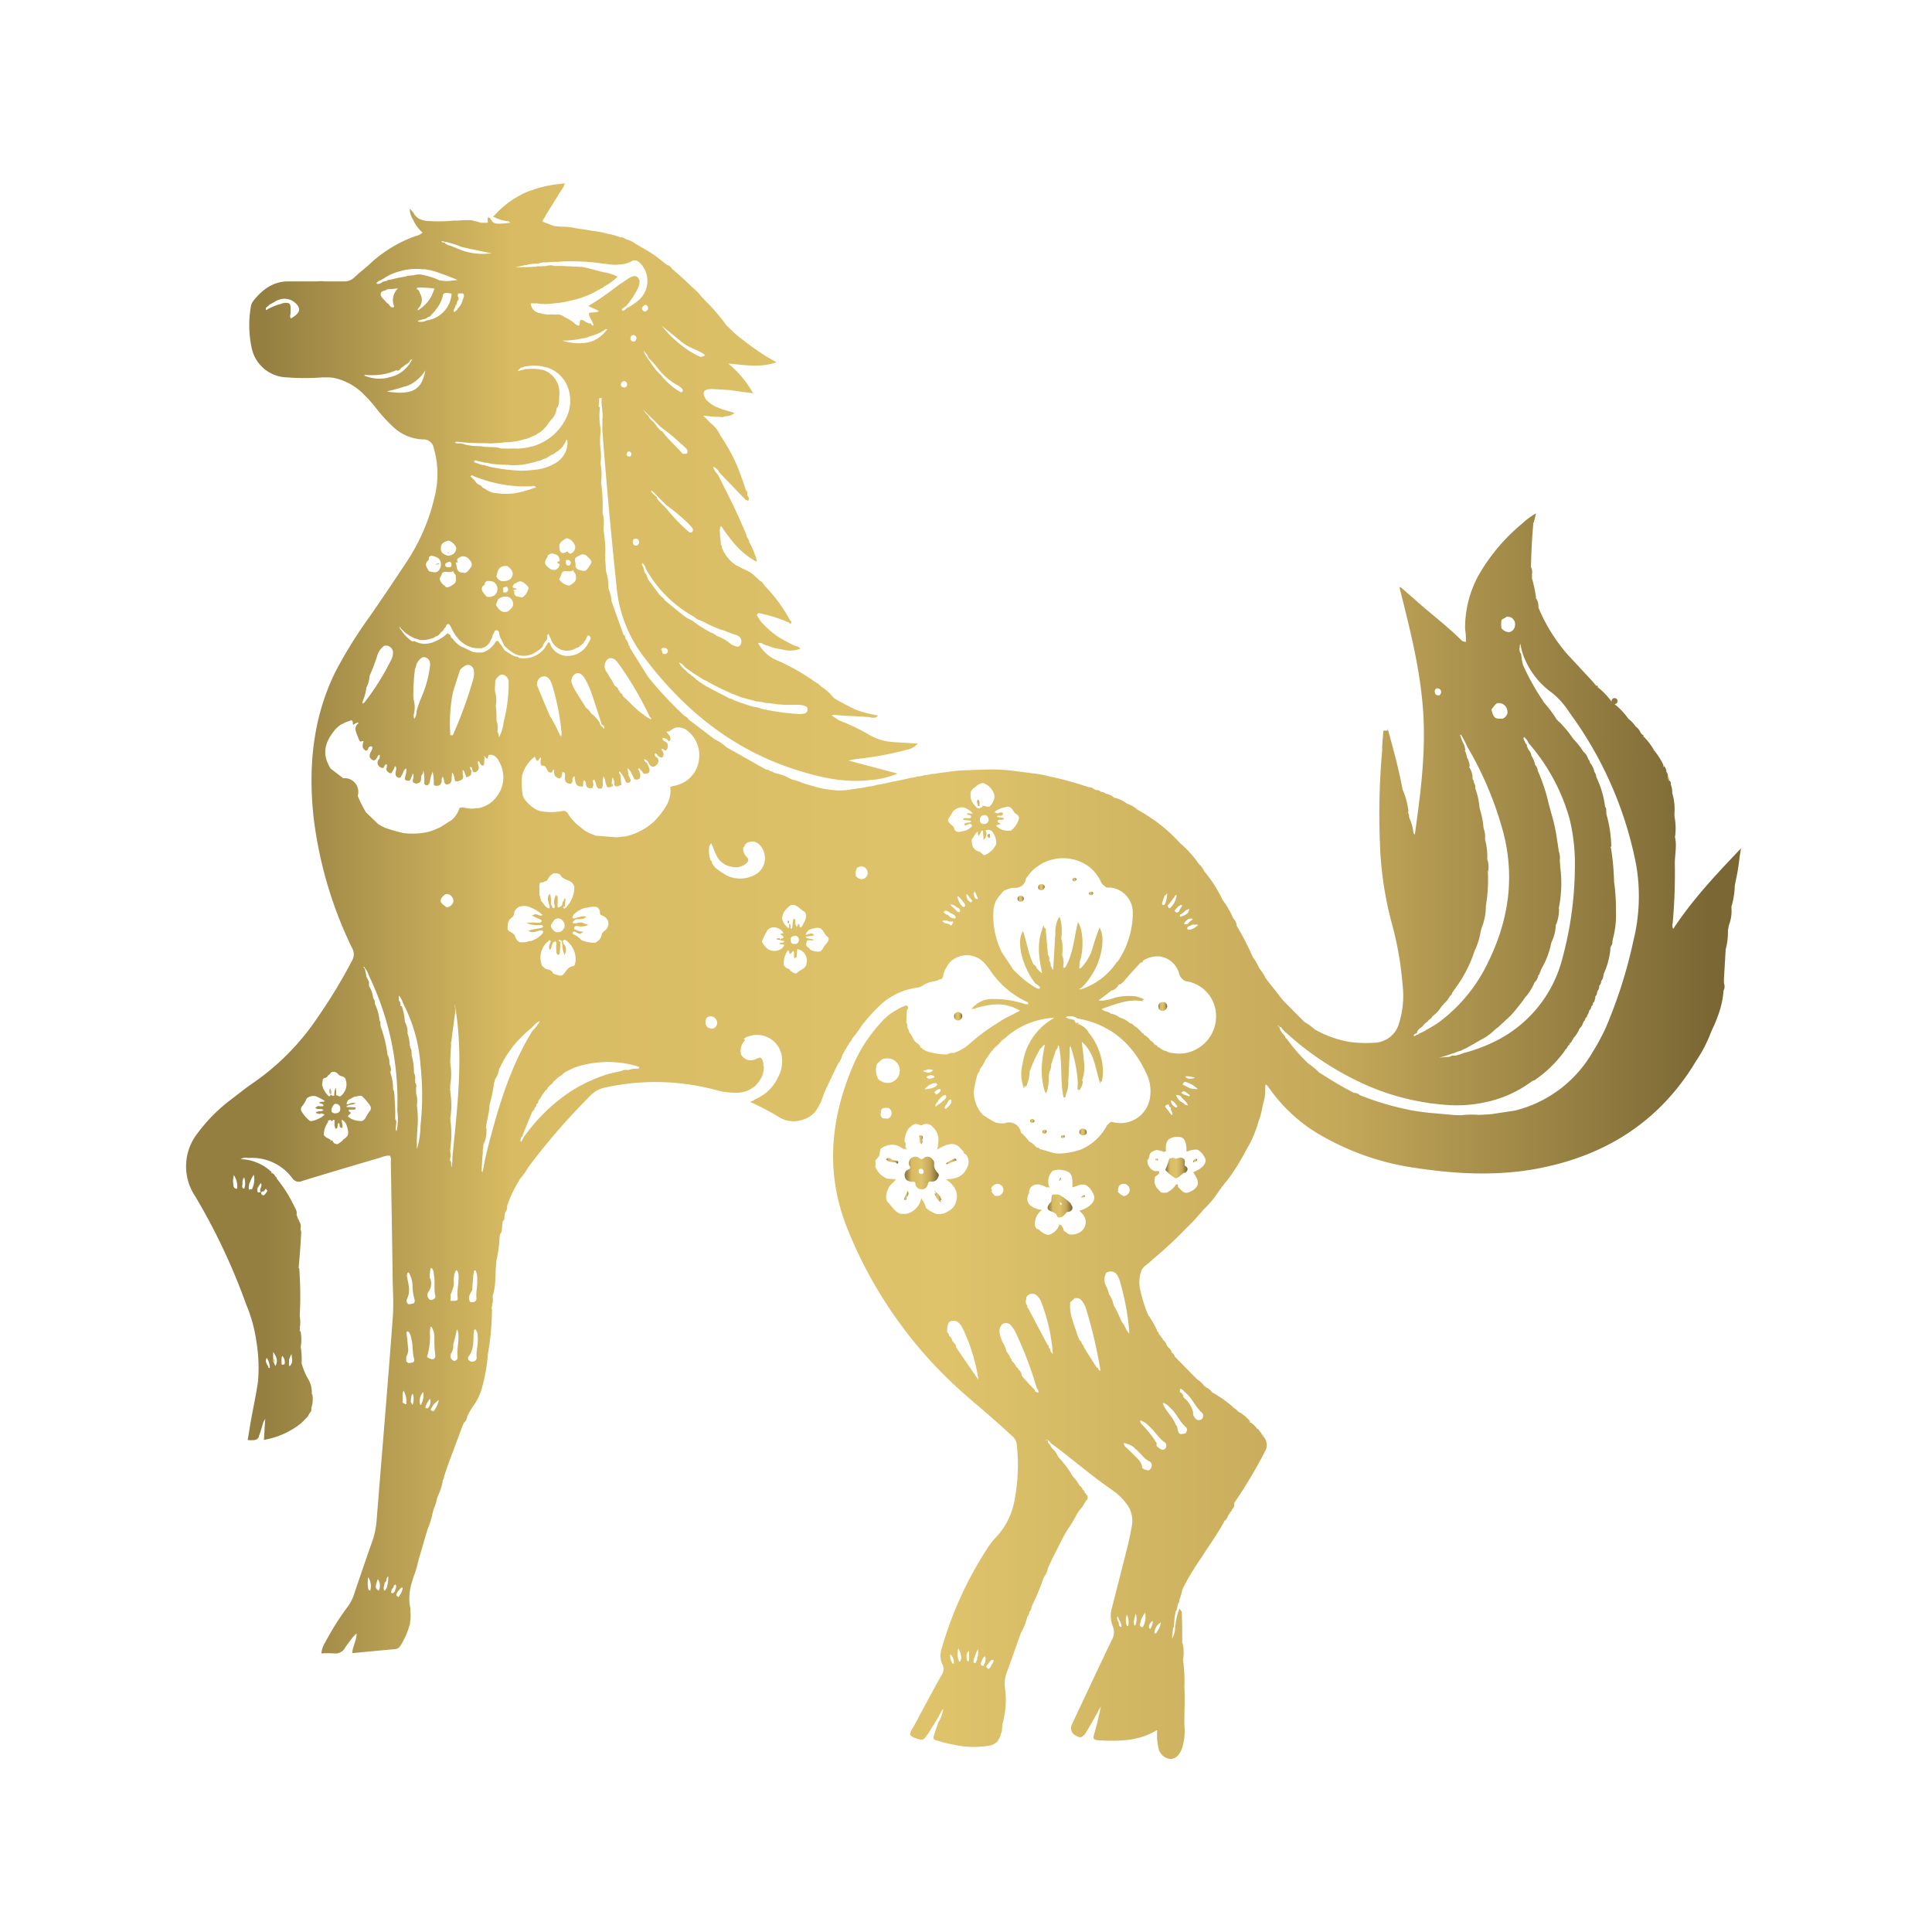 <svg xmlns="http://www.w3.org/2000/svg" xmlns:xlink="http://www.w3.org/1999/xlink" width="324" height="324" viewBox="0 0 324 324">
  <defs>
    <style>
      .cls-1 {
        opacity: 0;
      }

      .cls-2 {
        fill: none;
      }

      .cls-3 {
        fill: url(#Degradado_sin_nombre_65);
      }

      .cls-4 {
        fill: url(#Degradado_sin_nombre_65-2);
      }

      .cls-5 {
        fill: url(#Degradado_sin_nombre_65-3);
      }

      .cls-6 {
        fill: url(#Degradado_sin_nombre_65-4);
      }

      .cls-7 {
        fill: url(#Degradado_sin_nombre_65-5);
      }

      .cls-8 {
        fill: url(#Degradado_sin_nombre_65-6);
      }

      .cls-9 {
        fill: url(#Degradado_sin_nombre_65-7);
      }

      .cls-10 {
        fill: url(#Degradado_sin_nombre_65-8);
      }

      .cls-11 {
        fill: url(#Degradado_sin_nombre_65-9);
      }

      .cls-12 {
        fill: url(#Degradado_sin_nombre_65-10);
      }

      .cls-13 {
        fill: url(#Degradado_sin_nombre_65-11);
      }

      .cls-14 {
        fill: url(#Degradado_sin_nombre_65-12);
      }

      .cls-15 {
        fill: url(#Degradado_sin_nombre_65-13);
      }

      .cls-16 {
        fill: url(#Degradado_sin_nombre_65-14);
      }

      .cls-17 {
        fill: url(#Degradado_sin_nombre_65-15);
      }

      .cls-18 {
        fill: url(#Degradado_sin_nombre_65-16);
      }

      .cls-19 {
        fill: url(#Degradado_sin_nombre_65-17);
      }

      .cls-20 {
        fill: url(#Degradado_sin_nombre_65-18);
      }

      .cls-21 {
        fill: url(#Degradado_sin_nombre_65-19);
      }

      .cls-22 {
        fill: url(#Degradado_sin_nombre_65-20);
      }

      .cls-23 {
        fill: url(#Degradado_sin_nombre_65-21);
      }

      .cls-24 {
        fill: url(#Degradado_sin_nombre_65-22);
      }

      .cls-25 {
        fill: url(#Degradado_sin_nombre_65-23);
      }

      .cls-26 {
        fill: url(#Degradado_sin_nombre_65-24);
      }

      .cls-27 {
        fill: url(#Degradado_sin_nombre_65-25);
      }

      .cls-28 {
        fill: url(#Degradado_sin_nombre_65-26);
      }

      .cls-29 {
        fill: url(#Degradado_sin_nombre_65-27);
      }

      .cls-30 {
        fill: url(#Degradado_sin_nombre_65-28);
      }

      .cls-31 {
        fill: url(#Degradado_sin_nombre_65-29);
      }

      .cls-32 {
        fill: url(#Degradado_sin_nombre_65-30);
      }

      .cls-33 {
        fill: url(#Degradado_sin_nombre_65-31);
      }

      .cls-34 {
        fill: url(#Degradado_sin_nombre_65-32);
      }

      .cls-35 {
        fill: url(#Degradado_sin_nombre_65-33);
      }

      .cls-36 {
        fill: url(#Degradado_sin_nombre_65-34);
      }

      .cls-37 {
        fill: url(#Degradado_sin_nombre_65-35);
      }

      .cls-38 {
        fill: url(#Degradado_sin_nombre_65-36);
      }

      .cls-39 {
        fill: url(#Degradado_sin_nombre_65-37);
      }

      .cls-40 {
        fill: url(#Degradado_sin_nombre_65-38);
      }

      .cls-41 {
        fill: url(#Degradado_sin_nombre_65-39);
      }

      .cls-42 {
        fill: url(#Degradado_sin_nombre_65-40);
      }

      .cls-43 {
        fill: url(#Degradado_sin_nombre_65-41);
      }

      .cls-44 {
        fill: url(#Degradado_sin_nombre_65-42);
      }

      .cls-45 {
        fill: url(#Degradado_sin_nombre_65-43);
      }

      .cls-46 {
        fill: url(#Degradado_sin_nombre_65-44);
      }

      .cls-47 {
        fill: url(#Degradado_sin_nombre_65-45);
      }

      .cls-48 {
        fill: url(#Degradado_sin_nombre_65-46);
      }

      .cls-49 {
        fill: url(#Degradado_sin_nombre_65-47);
      }

      .cls-50 {
        fill: url(#Degradado_sin_nombre_65-48);
      }
    </style>
    <linearGradient id="Degradado_sin_nombre_65" data-name="Degradado sin nombre 65" x1="150.17" y1="197.78" x2="150.23" y2="197.78" gradientUnits="userSpaceOnUse">
      <stop offset="0.05" stop-color="#947f41"/>
      <stop offset="0.21" stop-color="#d8bb62"/>
      <stop offset="0.49" stop-color="#dec36b"/>
      <stop offset="0.74" stop-color="#c5a95a"/>
      <stop offset="0.98" stop-color="#7a6734"/>
    </linearGradient>
    <linearGradient id="Degradado_sin_nombre_65-2" x1="159.99" y1="170.43" x2="161.37" y2="170.43" xlink:href="#Degradado_sin_nombre_65"/>
    <linearGradient id="Degradado_sin_nombre_65-3" x1="132.17" y1="154.89" x2="132.22" y2="154.89" xlink:href="#Degradado_sin_nombre_65"/>
    <linearGradient id="Degradado_sin_nombre_65-4" x1="181" y1="189.82" x2="182.25" y2="189.82" xlink:href="#Degradado_sin_nombre_65"/>
    <linearGradient id="Degradado_sin_nombre_65-5" x1="174.82" y1="189.82" x2="175.52" y2="189.82" xlink:href="#Degradado_sin_nombre_65"/>
    <linearGradient id="Degradado_sin_nombre_65-6" x1="172.79" y1="187.98" x2="173.47" y2="187.98" xlink:href="#Degradado_sin_nombre_65"/>
    <linearGradient id="Degradado_sin_nombre_65-7" x1="177.94" y1="190.61" x2="178.57" y2="190.61" xlink:href="#Degradado_sin_nombre_65"/>
    <linearGradient id="Degradado_sin_nombre_65-8" x1="170.67" y1="150.73" x2="171.73" y2="150.73" xlink:href="#Degradado_sin_nombre_65"/>
    <linearGradient id="Degradado_sin_nombre_65-9" x1="174.15" y1="148.78" x2="175.23" y2="148.78" xlink:href="#Degradado_sin_nombre_65"/>
    <linearGradient id="Degradado_sin_nombre_65-10" x1="179.85" y1="147.5" x2="180.52" y2="147.5" xlink:href="#Degradado_sin_nombre_65"/>
    <linearGradient id="Degradado_sin_nombre_65-11" x1="182.62" y1="149.82" x2="183.32" y2="149.82" xlink:href="#Degradado_sin_nombre_65"/>
    <linearGradient id="Degradado_sin_nombre_65-12" x1="194.27" y1="168.79" x2="195.74" y2="168.79" xlink:href="#Degradado_sin_nombre_65"/>
    <linearGradient id="Degradado_sin_nombre_65-13" x1="151.68" y1="196.71" x2="157.47" y2="196.71" xlink:href="#Degradado_sin_nombre_65"/>
    <linearGradient id="Degradado_sin_nombre_65-14" x1="158.69" y1="194.76" x2="160.47" y2="194.76" xlink:href="#Degradado_sin_nombre_65"/>
    <linearGradient id="Degradado_sin_nombre_65-15" x1="154.17" y1="191.15" x2="154.74" y2="191.15" xlink:href="#Degradado_sin_nombre_65"/>
    <linearGradient id="Degradado_sin_nombre_65-16" x1="175.68" y1="202.17" x2="179.88" y2="202.17" xlink:href="#Degradado_sin_nombre_65"/>
    <linearGradient id="Degradado_sin_nombre_65-17" x1="132.14" y1="154.87" x2="132.17" y2="154.87" xlink:href="#Degradado_sin_nombre_65"/>
    <linearGradient id="Degradado_sin_nombre_65-18" x1="132.09" y1="154.63" x2="132.29" y2="154.63" xlink:href="#Degradado_sin_nombre_65"/>
    <linearGradient id="Degradado_sin_nombre_65-19" x1="31.24" y1="162.75" x2="291.99" y2="162.75" xlink:href="#Degradado_sin_nombre_65"/>
    <linearGradient id="Degradado_sin_nombre_65-20" x1="279.65" y1="130.46" x2="279.92" y2="130.46" xlink:href="#Degradado_sin_nombre_65"/>
    <linearGradient id="Degradado_sin_nombre_65-21" x1="211.64" y1="240.68" x2="211.87" y2="240.68" xlink:href="#Degradado_sin_nombre_65"/>
    <linearGradient id="Degradado_sin_nombre_65-22" x1="266.98" y1="114.43" x2="267.23" y2="114.43" xlink:href="#Degradado_sin_nombre_65"/>
    <linearGradient id="Degradado_sin_nombre_65-23" x1="267.26" y1="114.76" x2="267.51" y2="114.76" xlink:href="#Degradado_sin_nombre_65"/>
    <linearGradient id="Degradado_sin_nombre_65-24" x1="267.83" y1="115.38" x2="268.13" y2="115.38" xlink:href="#Degradado_sin_nombre_65"/>
    <linearGradient id="Degradado_sin_nombre_65-25" x1="235.69" y1="136.35" x2="235.87" y2="136.35" xlink:href="#Degradado_sin_nombre_65"/>
    <linearGradient id="Degradado_sin_nombre_65-26" x1="130.26" y1="157.48" x2="130.72" y2="157.48" xlink:href="#Degradado_sin_nombre_65"/>
    <linearGradient id="Degradado_sin_nombre_65-27" x1="187.51" y1="164.97" x2="187.87" y2="164.97" xlink:href="#Degradado_sin_nombre_65"/>
    <linearGradient id="Degradado_sin_nombre_65-28" x1="188.8" y1="163.83" x2="189.09" y2="163.83" xlink:href="#Degradado_sin_nombre_65"/>
    <linearGradient id="Degradado_sin_nombre_65-29" x1="195.43" y1="195.84" x2="199.15" y2="195.84" xlink:href="#Degradado_sin_nombre_65"/>
    <linearGradient id="Degradado_sin_nombre_65-30" x1="200.1" y1="194.62" x2="200.79" y2="194.62" xlink:href="#Degradado_sin_nombre_65"/>
    <linearGradient id="Degradado_sin_nombre_65-31" x1="193.79" y1="194.47" x2="194.17" y2="194.47" xlink:href="#Degradado_sin_nombre_65"/>
    <linearGradient id="Degradado_sin_nombre_65-32" x1="193.42" y1="241.37" x2="193.64" y2="241.37" xlink:href="#Degradado_sin_nombre_65"/>
    <linearGradient id="Degradado_sin_nombre_65-33" x1="156.75" y1="200.74" x2="157.91" y2="200.74" xlink:href="#Degradado_sin_nombre_65"/>
    <linearGradient id="Degradado_sin_nombre_65-34" x1="156.87" y1="199.86" x2="156.9" y2="199.86" xlink:href="#Degradado_sin_nombre_65"/>
    <linearGradient id="Degradado_sin_nombre_65-35" x1="151.74" y1="200.22" x2="152.34" y2="200.22" xlink:href="#Degradado_sin_nombre_65"/>
    <linearGradient id="Degradado_sin_nombre_65-36" x1="148.58" y1="194.7" x2="150.68" y2="194.7" xlink:href="#Degradado_sin_nombre_65"/>
    <linearGradient id="Degradado_sin_nombre_65-37" x1="151.68" y1="201.03" x2="152.01" y2="201.03" xlink:href="#Degradado_sin_nombre_65"/>
    <linearGradient id="Degradado_sin_nombre_65-38" x1="156.7" y1="199.76" x2="156.87" y2="199.76" xlink:href="#Degradado_sin_nombre_65"/>
    <linearGradient id="Degradado_sin_nombre_65-39" x1="89.56" y1="72.87" x2="89.96" y2="72.87" xlink:href="#Degradado_sin_nombre_65"/>
    <linearGradient id="Degradado_sin_nombre_65-40" x1="163.87" y1="134.61" x2="164.25" y2="134.61" xlink:href="#Degradado_sin_nombre_65"/>
    <linearGradient id="Degradado_sin_nombre_65-41" x1="75.13" y1="92.7" x2="75.28" y2="92.7" xlink:href="#Degradado_sin_nombre_65"/>
    <linearGradient id="Degradado_sin_nombre_65-42" x1="45.79" y1="228.14" x2="46.01" y2="228.14" xlink:href="#Degradado_sin_nombre_65"/>
    <linearGradient id="Degradado_sin_nombre_65-43" x1="73.12" y1="94.58" x2="73.7" y2="94.58" xlink:href="#Degradado_sin_nombre_65"/>
    <linearGradient id="Degradado_sin_nombre_65-44" x1="181.31" y1="200.62" x2="181.96" y2="200.62" xlink:href="#Degradado_sin_nombre_65"/>
    <linearGradient id="Degradado_sin_nombre_65-45" x1="177.65" y1="197.78" x2="177.94" y2="197.78" xlink:href="#Degradado_sin_nombre_65"/>
    <linearGradient id="Degradado_sin_nombre_65-46" x1="165.68" y1="140.2" x2="166.04" y2="140.2" xlink:href="#Degradado_sin_nombre_65"/>
    <linearGradient id="Degradado_sin_nombre_65-47" x1="76.41" y1="51.2" x2="76.66" y2="51.2" xlink:href="#Degradado_sin_nombre_65"/>
    <linearGradient id="Degradado_sin_nombre_65-48" x1="55.23" y1="183.05" x2="55.52" y2="183.05" xlink:href="#Degradado_sin_nombre_65"/>
  </defs>
  <title>EL CABALLO</title>
  <g id="Capa_2" data-name="Capa 2">
    <g id="Capa_2-2" data-name="Capa 2">
      <g>
        <g id="Capa_1-2" data-name="Capa 1-2">
          <g class="cls-1">
            <rect class="cls-2" width="324" height="324"/>
          </g>
        </g>
        <g>
          <path class="cls-3" d="M150.21,197.76l0,0h.06Z"/>
          <path class="cls-4" d="M161.15,170.88a.54.54,0,0,0,.22-.46v-.06a.61.61,0,0,0-.42-.56.63.63,0,0,0-.32-.08.7.7,0,0,0-.63.63.71.71,0,0,0,.63.79A.6.6,0,0,0,161.15,170.88Z"/>
          <path class="cls-5" d="M132.17,154.89h0Z"/>
          <path class="cls-6" d="M181.44,190.38a1.2,1.2,0,0,0,.28,0h.07a.52.52,0,0,0,.46-.52.61.61,0,0,0-.58-.57h-.08a.35.35,0,0,0-.18,0,.48.48,0,0,0-.38.37C180.93,190.06,181.13,190.26,181.44,190.38Z"/>
          <path class="cls-7" d="M175.06,190.14l.06,0a.31.31,0,0,0,.33-.22.47.47,0,0,0,.06-.09.24.24,0,0,0-.21-.32h0a.43.43,0,0,0-.12-.05c-.2,0-.37.14-.34.35A.4.4,0,0,0,175.06,190.14Z"/>
          <path class="cls-8" d="M173.15,188.31c.24-.05.37-.19.29-.41a.48.48,0,0,0-.29-.25h-.07a.32.32,0,0,0-.29.35C172.79,188.24,173,188.31,173.15,188.31Z"/>
          <path class="cls-9" d="M178.21,190.88a.46.46,0,0,0,.14-.07h0a.21.21,0,0,0,.2-.22.25.25,0,0,0-.1-.21l0,0a.23.23,0,0,0-.18,0l-.07,0c-.14,0-.26.15-.23.28S178.06,190.92,178.21,190.88Z"/>
          <path class="cls-10" d="M171.3,151.19h0a.49.49,0,0,0,.4-.46.48.48,0,0,0-.46-.51h-.2a.49.49,0,0,0-.4.56h0a.46.46,0,0,0,.5.43Z"/>
          <path class="cls-11" d="M174.66,149.29h0a.47.47,0,0,0,.44-.31.85.85,0,0,0,.09-.14.47.47,0,0,0-.32-.54l-.08,0a.36.36,0,0,0-.25,0c-.2,0-.35.08-.41.38A.47.47,0,0,0,174.66,149.29Z"/>
          <path class="cls-12" d="M180.12,147.8c.12,0,.22-.06.26-.13a.23.23,0,0,0,.14-.15.31.31,0,0,0-.23-.32l-.08,0,0,0c-.24,0-.34.18-.34.34A.25.25,0,0,0,180.12,147.8Z"/>
          <path class="cls-13" d="M182.9,150.13a.34.34,0,0,0,.25-.07c.09,0,.13-.14.17-.24s-.07-.27-.22-.26a.39.39,0,0,0-.17,0,.29.29,0,0,0-.3.25.17.17,0,0,0,0,.07A.29.29,0,0,0,182.9,150.13Z"/>
          <path class="cls-14" d="M194.93,169.53a.66.66,0,0,0,.61-.32.83.83,0,0,0,.17-.27.7.7,0,0,0-.47-.87.57.57,0,0,0-.32,0,.41.41,0,0,0-.11,0,.65.65,0,0,0-.53.75v0A.66.66,0,0,0,194.93,169.53Z"/>
          <path class="cls-15" d="M152.43,195.28c0,.16.17.31.22.47a.64.64,0,0,1-.11.27.92.92,0,0,1-.2.1h0a1,1,0,0,0-.6,1.22c.14.62.61.78,1.13.84.12,0,.26,0,.38,0a.88.88,0,0,1,.2.09.55.55,0,0,1,.06.26v0a1,1,0,0,0,1,.91,1,1,0,0,0,1.09-.84l0-.09.15-.26.07-.06a.5.5,0,0,1,.34-.05,1,1,0,0,0,1.16-.74v0a.52.52,0,0,0-.08-.73,2,2,0,0,1-.6-1.31.8.8,0,0,0,0-.43c0-.05,0-.1,0-.15s-.19-.27-.32-.41h0a.76.76,0,0,0-.11-.14,1,1,0,0,0-1.33,0l-.18.14a.7.7,0,0,1-.52-.15,1.07,1.07,0,0,0-1.27-.07A1.08,1.08,0,0,0,152.43,195.28Zm1.91.74h0l.13,0c.28,0,.42.22.42.53v0s0,0,0,.06a.41.41,0,0,1-.53.24l-.29-.18h0l0,0v-.44A.47.47,0,0,1,154.34,196Zm-.94-1.22v0h0v0Z"/>
          <path class="cls-16" d="M160.47,194.56l-.13-.07s0-.07,0-.09a.33.33,0,0,0-.4-.1l.07.09c-.29,0-.43.15-.6.24s-.51.3-.75.46l.1.16Z"/>
          <path class="cls-17" d="M154.31,191.83c0-.07.05-.13.07-.2a.39.39,0,0,0,.13.28.74.74,0,0,0,.13-.7,3,3,0,0,0,.09-.43.3.3,0,0,0-.19-.36h-.37C154.22,190.87,154.26,191.35,154.31,191.83Z"/>
          <path class="cls-18" d="M176.32,201.27c0,.31-.2.39-.33.58-1.09,1.52,1.06,1.12,1.23,2,.06.33.48.4.85.23s.58-.58.9-.84a.84.84,0,0,0,.88-.55,0,0,0,0,1,0,0,.13.13,0,0,1,0-.06.62.62,0,0,0-.15-.5c-.05-.11-.11-.23-.19-.37a8.9,8.9,0,0,0-1.93-1.42,2.58,2.58,0,0,0-.81,0C176.42,200.26,176.37,200.49,176.32,201.27Zm1.75.66a.13.13,0,0,1,0,.06s0,0,0,0,0,.06-.14.05a.2.2,0,0,1-.15-.31l0-.06h0C178,201.7,178,201.8,178.07,201.93Z"/>
          <path class="cls-19" d="M132.17,154.87v0l0,0Z"/>
          <path class="cls-20" d="M132.28,154.49c0-.1-.19-.12-.19,0a1.1,1.1,0,0,0,.08.4A.35.35,0,0,0,132.28,154.49Z"/>
          <path class="cls-21" d="M290.37,152.34c0-.07,0-.12,0-.16s0-.22.05-.33a13.11,13.11,0,0,0,.5-3.12c0-.3.09-.61.14-.91a34.83,34.83,0,0,0,.68-4.17c.08-.46.15-.91.23-1.38-4.11,4.32-8.06,8.48-11.36,13.5-.29-.43-.06-.94-.06-1.4a92.92,92.92,0,0,0,.32-9.58c0-1.52.39-3,0-4.52h0v0h.05a10.59,10.59,0,0,0-.11-3.37l0,0v0s0,0,0,0v-.54h0a9.28,9.28,0,0,0-.37-3.36.47.47,0,0,0,0,.17l0-.11s0-.06,0-.09a3.76,3.76,0,0,0-.26-1.45l0,0a.61.61,0,0,0-.23-.64l-.11.14,0-.06a.53.53,0,0,0,.09-.11.64.64,0,0,1-.21-.25l0-.08a.65.65,0,0,1,0-.34,1.42,1.42,0,0,0-.31-.83h.06a1.65,1.65,0,0,0-.51-1,.49.49,0,0,1,0,.34s0-.07-.05-.1a.44.44,0,0,0,0-.2l.07-.06a11.86,11.86,0,0,0-1.61-2.52l-.09,0a0,0,0,0,1,0,0l0-.06.07,0a10.6,10.6,0,0,0-1.68-2.2l-.08.07s0,0,0,0h0s0-.07,0-.11h.07a.4.4,0,0,0-.28-.33h0l-.28-.34v0l.28.3h0l-.27-.28,0-.06a2.56,2.56,0,0,0-.84-1,1.85,1.85,0,0,1,0,.23h0a1.85,1.85,0,0,0,0-.23,4.57,4.57,0,0,0-1.17-1.23,11.56,11.56,0,0,0-2.51-2.62.56.56,0,0,0,0,.12l-.05-.05,0,0s-.05,0-.08-.06l0,0a.35.35,0,0,0,.13.08.5.5,0,1,0-.24-.19h0a.94.94,0,0,1-.06-.15,12.22,12.22,0,0,0-2.14-2.29l-.25-.23s0,0,.08,0a.35.35,0,0,0-.26-.26v.16l-.14-.15v-.07l-.25-.28-.25-.3h-.11l.11,0-4.17-4.49a.06.06,0,0,0,0,0,28.93,28.93,0,0,1-4.91-7.89l0,0a.42.42,0,0,1,0-.1l0,0a.31.31,0,0,0,0-.19h0a2.52,2.52,0,0,0-.44-1.35l0,.1a.57.57,0,0,1,0-.14v-.06a.17.17,0,0,0,0-.19h0a21.27,21.27,0,0,0-.65-3h0v0h0a3.78,3.78,0,0,0,0-.55h0a.34.34,0,0,1,0-.1h0a1.81,1.81,0,0,0-.16-1.21.62.62,0,0,0,0-.13c.06-2.46.17-4.92.41-7.38,0,0,0,0,0,0h0s0,0,.06,0c.11-.42.21-.84.38-1.52a12.47,12.47,0,0,0-2.38,1.77,31.38,31.38,0,0,0-4.75,4.89h0a31.58,31.58,0,0,0-2.14,3.1,18.23,18.23,0,0,0-2.63,9.65,11.1,11.1,0,0,1,.13,2.16,1.51,1.51,0,0,1-.63-.18v0l-.3-.27h0l0,0h0c-1.88-1.86-4-3.55-6-5.23l0,0h0l0,0-4.09-3.58.05.19-.19-.16c1.81,7.15,3.55,14,4,21s-.45,13.73-1.41,20.61a1.2,1.2,0,0,0-.15-.3.53.53,0,0,1-.06.1h0a.43.43,0,0,1,0-.07,7.61,7.61,0,0,0-.68-2.52h0l-.07-.28,0-.33a.31.31,0,0,1-.07-.09l-.09-.36a.23.23,0,0,0,0-.11v0l.06,0a12.55,12.55,0,0,0-1-3.7h0v-.05c-.62-3.31-1.5-6.57-2.4-9.81h-.08l-.09-.37c0,.13,0,.26,0,.39H232c-.07.9-.16,1.79-.21,2.69,0,.24,0,.48,0,.72a118.37,118.37,0,0,0-.37,15.53,58.72,58.72,0,0,0,1.92,13.12,55.63,55.63,0,0,1,1.86,10.39,15.65,15.65,0,0,1-.61,6.73,4.4,4.4,0,0,1-4,3.15,20.33,20.33,0,0,1-4.41-.15,18.58,18.58,0,0,1-5.66-2.05v0l0,0v0a9.61,9.61,0,0,0-1.76-1.27l-.05,0h0l.05,0-3.6-3.63,0,0h0l0,0-2.92-3.72h0l0,0h0a6.4,6.4,0,0,0-1.05-1.63h0a8.57,8.57,0,0,0-1.08-1.88v.06l0,0,0-.07a47.71,47.71,0,0,0-2.72-5.27h0a1.83,1.83,0,0,0-.56-1.22.69.69,0,0,0,0,.1h0a.25.25,0,0,0,0-.09,15.52,15.52,0,0,0-1.82-3.16h0a22,22,0,0,0-3.05-4.76h0a3.52,3.52,0,0,0-.9-1.22l0,0a18.06,18.06,0,0,0-3.15-3.5v0l-.21-.21a25.26,25.26,0,0,0-5.27-4.4l-.07,0h0l.07,0c-.55-.37-1.11-.69-1.67-1l0,0a4.69,4.69,0,0,0-1.74-1h0l0,0h0a5.11,5.11,0,0,0-2.08-1h0l-.08,0a2.67,2.67,0,0,0-1.41-.68.08.08,0,0,1,0,0,1.47,1.47,0,0,0-.85-.33h0a1,1,0,0,0-.61-.3l0,.06-.5-.18a1.18,1.18,0,0,0-.91-.34,54.17,54.17,0,0,0-6.82-1.86,16.29,16.29,0,0,0-2.79-.49c-.73-.11-1.47-.21-2.22-.29a30.42,30.42,0,0,0-6.4-.28q-.93,0-1.86.06a24.36,24.36,0,0,0-3.72.32c-.71.08-1.43.18-2.14.3l-.17,0a1.42,1.42,0,0,0-.45.08l-.67.12a1.93,1.93,0,0,0-.67.12l-.59.11a1.46,1.46,0,0,0-.58.11l-.56.11a1.76,1.76,0,0,0-.68.14l-1.75.37c-.47.08-.94.18-1.4.29l-1.63.34a1.87,1.87,0,0,0-.7.15l-.85.17a1.38,1.38,0,0,0-.2,0l-.63.13-.9.17a17.94,17.94,0,0,0-1.93.28,15.67,15.67,0,0,1-1.81.09,24.75,24.75,0,0,1-2.69-.35c-1-.26-2.06-.55-3.08-.87a8,8,0,0,0-1.79-.59l-.26-.1a8.54,8.54,0,0,0-2.65-1s0,0,0,0l-.2-.08a1.13,1.13,0,0,0-.56-.24l-.08,0h0a.77.77,0,0,0-.64-.27l-.18-.08L122,125.41l-.19-.12h0a8.94,8.94,0,0,0-2-1.34h0l-4.33-3.29a1.17,1.17,0,0,0-.6-.54h0l-.2-.17a62.08,62.08,0,0,1-6-6.44l-3.07-4.91s0,0,0,.05l0-.06,0,0-.14-.19-.06-.11h0v0l.23.3a.37.37,0,0,0-.19-.34h0a2.4,2.4,0,0,0-.59-1.19.61.61,0,0,0-.27-.61l-.09,0v0l.06,0-2-5.61a6.28,6.28,0,0,0-.47-2l-.06-.28a.2.2,0,0,0,0-.15h0v0a8.81,8.81,0,0,0-.39-2.6l-.06-.66a4.79,4.79,0,0,0-.09-1.07c0-.25,0-.5,0-.76a20.82,20.82,0,0,0-.27-4.39.43.43,0,0,0,0,.11c0-.21,0-.42,0-.63h0a5.9,5.9,0,0,0-.17-2.4v0h0a27.75,27.75,0,0,0-.24-5.07v-.1h0a10.54,10.54,0,0,0-.1-3.12s0,.08,0,.12h0a.81.81,0,0,0,0-.11,10.12,10.12,0,0,0-.08-3l0,0v0h0a.28.28,0,0,0,0-.22l0,0V74a.56.56,0,0,1,0-.08v-.19l0,0c0-.59.11-1.19.11-1.78a10.54,10.54,0,0,1-.11-3.63.62.62,0,0,0-.22-.1s0,0,0,0a2.71,2.71,0,0,0,0-.29h0l.08-1.14a.48.48,0,0,1,.42,0,1.92,1.92,0,0,0,0-.89h0a2,2,0,0,1,0,.92c-.14,1.21.3,2.4.1,3.61A13.17,13.17,0,0,1,101,72q1,13.11,2.38,26.16a22.66,22.66,0,0,0,4.11,11.35c6.69,9.11,15,16.06,25.94,19.57,4,1.27,8,2.2,12.16,1.77l.76-.08.19,0a15,15,0,0,0,4-1.05l-.14,0,.09,0-8.21-2.18c.39-.09.8-.15,1.2-.23a54.82,54.82,0,0,0,6.84-1.14c.59-.13,1.18-.28,1.76-.45a2.75,2.75,0,0,0,1.54-.74l.14-.07h-.07a2,2,0,0,0,.2-.21l-4.2-.26a9.09,9.09,0,0,1-4-1.26,33.55,33.55,0,0,0-4.68-2.25l-.41-.19h0c-.35-.3-.84-.43-1.11-.84l.65,0c1,.11,2,.17,2.94.19l1,.06q.47,0,.93.06l.8.05a1.67,1.67,0,0,0,1,.06l.26,0-.15-.07a1.5,1.5,0,0,0,.35-.26,21.35,21.35,0,0,1-3.24-.79l-.56-.21a40.13,40.13,0,0,1-3.55-1.88l-.1-.07a7.88,7.88,0,0,0-2-1.83l-.22-.19a.33.33,0,0,0-.17-.14,1.07,1.07,0,0,0-.16-.14.25.25,0,0,0-.2-.14l-.4-.26a36.19,36.19,0,0,0-6-3.45,6.49,6.49,0,0,1-3.52-3,1.06,1.06,0,0,1-.22-.18v0a.85.85,0,0,0,.2.17.81.81,0,0,1,.66,0,.66.66,0,0,1,.15.14l.57.21.06,0,.82.28a3.84,3.84,0,0,0,.94.25,8.72,8.72,0,0,0,.89.16,4.81,4.81,0,0,0,3-.13l0,0h.08l-.16-.09a1.08,1.08,0,0,0-.74-.35,31,31,0,0,1-3-1.62,16.4,16.4,0,0,1-2.59-2.26c-.15-.18-.3-.36-.43-.55a1.2,1.2,0,0,0-.26-.4c-.06-.09-.11-.19-.16-.28s.07-.39.32-.41a23.52,23.52,0,0,1,5.05,1.59c.08.14.2.21.29.12l.09,0-.05-.08h0c.1-.18,0-.35-.22-.47v-.06a25.16,25.16,0,0,0-4.2-5.69h0a2.08,2.08,0,0,0-.91-.92h0l0,0a.31.31,0,0,0-.25-.23l0,0-.06-.06a.23.23,0,0,0-.18-.17h0a5.21,5.21,0,0,0-2-1.36l-.12-.05a12.39,12.39,0,0,0-1.26-.64l0,0a6.34,6.34,0,0,1-2.39-2.94l0,0a.67.67,0,0,0-.18-.56v0a0,0,0,0,1,0,0s0,0,0,0h0a10.58,10.58,0,0,0-.14-1.48c0-.28,0-.57-.06-.86a5.6,5.6,0,0,1,.12-.59l.11-.19c1.51,2.18,3,4.32,5.58,5.8a.3.3,0,0,0,.11.06l.27.16a.78.78,0,0,1,0-.14h0c.08-.06,0-.16,0-.21h0a14.69,14.69,0,0,0-1.13-2.79l-.07,0v0l0,0a1.75,1.75,0,0,0-.43-1s0,0,0,0a5.05,5.05,0,0,0-.53-1.4c-1.27-3.12-2.84-6.09-4.34-9.1a3,3,0,0,1-.73-1.1,1.05,1.05,0,0,1-.05-.19,1.63,1.63,0,0,1,1,.93l4.54,4.7.08-.06,0,0h0c.21.22.32.1.35-.13a.7.7,0,0,0-.26-.64h0a.42.42,0,0,0,0-.25.63.63,0,0,0-.22-.63.44.44,0,0,0,0,.16h0a.44.44,0,0,1,0-.16c-.24-.72-.46-1.44-.74-2.14a27.57,27.57,0,0,0-2.62-5.58c-.28-.47-.57-.93-.89-1.39h0a5.58,5.58,0,0,0-1.73-2.18l0,0c-.38-.42-.78-.83-1.21-1.22a23.36,23.36,0,0,0,2.73.22l.65.06v-.1l.3-.05a2.62,2.62,0,0,0,1.63-.56l-.26-.07.06,0c-.71-.21-1.45-.39-2.14-.65l-.34-.13a1.46,1.46,0,0,0-.41-.16c-.15-.07-.29-.15-.43-.23l-.12-.07a5.29,5.29,0,0,1-1.21-1c-.21-.48-.59-.93-.16-1.45a1.89,1.89,0,0,1,.8-.25l.57,0,2.79.16,2.41.35.16,0,1.37.2,0,0h0a17.06,17.06,0,0,0-4.19-5c2.83.26,5.4.74,8.11-.2l-.7-.41c-.43-.23-.84-.48-1.25-.73-1.58-1-3.12-2.16-4.61-3.34-.34-.3-.69-.6-1-.91l0,0-.76-.74a0,0,0,0,0,0,0l-.1-.1a33.09,33.09,0,0,0-3.3-3.89l0,.1-.07-.08v0h0a.4.4,0,0,0-.29-.33.41.41,0,0,0-.3-.32h0a10.25,10.25,0,0,0-1.85-1.93q-1.57-1.56-3.29-3a1.32,1.32,0,0,0-.85-.66l-.74-.57a19.5,19.5,0,0,0-3.52-2.36l-.08-.06c-.29-.18-.59-.35-.88-.51a4.36,4.36,0,0,0-1.44-.73l-.43-.18a.68.68,0,0,0-.52-.2l-.11,0-.06,0a13.61,13.61,0,0,0-1.45-.46l-.24-.07a.53.53,0,0,0-.12,0l-.06,0a18.3,18.3,0,0,0-2.93-.58c-.81-.14-1.62-.27-2.43-.37a10.75,10.75,0,0,0-2.82-.31l-.83-.09-.21,0L91,37.18c0-.42.42-.67.5-1.06l0,0h0l0,0,2.72-4.35c.25-.39.38-.59.37-.71l.18-.29c-.41,0-.79.07-1.18.12a4.06,4.06,0,0,0-.7.08,18.62,18.62,0,0,0-3.74.94,10.1,10.1,0,0,0-2.1.93,15.28,15.28,0,0,0-4.13,3.29,2.2,2.2,0,0,1-.25.17,6.68,6.68,0,0,0,2.61.82.77.77,0,0,1,.31.22,14.88,14.88,0,0,1-2.1.18c-.71-.09-.8-.16-1.26-.85v0a.12.12,0,0,0-.08-.11l0,0c0-.06-.18-.06-.27-.06v0h-.1l0,.67.09,0a.43.43,0,0,1-.17.19l-.71,0h0l-.35,0a7.83,7.83,0,0,0-1.08-.3,2.55,2.55,0,0,0-1.13-.13,7.51,7.51,0,0,0-1.57.07l-.4,0-.36,0a26.63,26.63,0,0,1-4.19.07,3.64,3.64,0,0,1-1.71-.43,3,3,0,0,1-.62-.55A4.15,4.15,0,0,0,68.71,35a3.44,3.44,0,0,0,.57,1.84A6,6,0,0,0,70.86,39a2.26,2.26,0,0,1-1.14.58,21.85,21.85,0,0,0-5.4,2.81l-.17.12a19.49,19.49,0,0,0-2,1.63c-.87.84-1.85,1.54-2.73,2.38a2.34,2.34,0,0,1-1.75.67H54.53a6.27,6.27,0,0,0-1.37,0c-1.62,0-3.24,0-4.86,0-2.53,0-4.39,1.43-5.89,3.37a2,2,0,0,0-.36,1,17.86,17.86,0,0,0,.12,6.6,6.2,6.2,0,0,0,6,5.13,38.6,38.6,0,0,0,5.89,0c.28,0,.54,0,.8,0h.35a7.42,7.42,0,0,1,.84.1h0a9.87,9.87,0,0,1,5,2.79A22.54,22.54,0,0,1,63,68.36a26.4,26.4,0,0,0,2.84,3.14,7.72,7.72,0,0,0,5,2.19l.41,0a1.77,1.77,0,0,1,1.5,1.48,15.66,15.66,0,0,1,.12,8.21A33.37,33.37,0,0,1,68,94.52c-2,3-4,6-6.09,9a74.52,74.52,0,0,0-5.78,9.38c-3.76,7.79-4.46,16.08-3.5,24.49A68.81,68.81,0,0,0,59.05,159a2.09,2.09,0,0,1,0,2.08,89.35,89.35,0,0,1-5.79,9.56,41.24,41.24,0,0,1-10.75,10.93c-1.38.93-2.67,2-4,3a27.41,27.41,0,0,0-5.29,5.36,9,9,0,0,0-.46,10.73,104.62,104.62,0,0,1,8.54,18.14A24.74,24.74,0,0,1,43,225a26.58,26.58,0,0,1,.26,6.73c-.31,2.14-.78,4.27-1.16,6.4-.2,1.1-.37,2.23-.56,3.36a4.6,4.6,0,0,0,1.19,0,.82.82,0,0,0,.7-.67,23.15,23.15,0,0,0,.7-2.24c.11-.22.22-.43.34-.64a.41.41,0,0,1,0,.09c-.08,1.3-.14,2.37-.21,3.44a13.66,13.66,0,0,0,4.08-1.38l.13-.07a13.92,13.92,0,0,0,1.89-1.23l.06-.05a1.26,1.26,0,0,0,.24-.22,5,5,0,0,0,.5-.53,2.27,2.27,0,0,0,.74-1V237a.84.84,0,0,0,.3-.84,4.62,4.62,0,0,0,.16-2.39l-.08.1v0l0,0a4.42,4.42,0,0,0-.71-2.79h0a10.78,10.78,0,0,1-1-2.51c0,.06-.06.09-.09.14v0a.5.5,0,0,0,.1-.14,12.21,12.21,0,0,0-.15-2.7,7.17,7.17,0,0,0-.06-2.77l-.1.28V223l0-.05a.3.3,0,0,0,0-.26,5.49,5.49,0,0,0,0-1.94c0-.08,0-.16,0-.23a60.47,60.47,0,0,0-.09-7.85h-.1c.18-2,.35-4.1.44-6.13,0-.08-.07-.17-.12-.25a.16.16,0,0,1,0-.07.26.26,0,0,0,0-.21,1.42,1.42,0,0,0-.23-1.2h0a.36.36,0,0,0-.17-.33c-.08-.27-.17-.53-.27-.79.15-.6-.23-1.05-.44-1.51a23,23,0,0,0-2.89-4.55s0-.05,0-.07h0a.35.35,0,0,0-.22-.25l-.07.07v0s0,0,0,0h0l.07-.07a1.14,1.14,0,0,0-.6-.62.41.41,0,0,0-.05.09l-.06-.05.09-.15a7.81,7.81,0,0,0-5.21-2.19,1.73,1.73,0,0,1,1.3-.19A8.42,8.42,0,0,1,49,197.55a1.3,1.3,0,0,0,1.68.5c4.38-1.35,8.77-2.64,13.15-3.93a2.75,2.75,0,0,1,.36-.15,3.3,3.3,0,0,0,.62-.15,4,4,0,0,1,.6,0,1.35,1.35,0,0,1,.13.89q.16,9.38.3,18.74c0,2.63.24,5.26,0,7.87-.83,11.24-1.79,22.44-2.68,33.64a13.36,13.36,0,0,1-.68,3.37q-1.6,4.56-3.14,9.14a7.09,7.09,0,0,1-1,1.93,45.51,45.51,0,0,0-3.72,5.88,4.49,4.49,0,0,0-.73,2,19.45,19.45,0,0,1,2.16,0,1.83,1.83,0,0,0,1.85-1l.09-.15c.37-.51.75-1,1.14-1.52a7.17,7.17,0,0,1,.67-.68c0,1.21-.65,2.12-.73,3.31,2.45-.24,4.84-.47,7.23-.68a1.06,1.06,0,0,0,.84-.56v0a1.47,1.47,0,0,0,.1-.13,8.68,8.68,0,0,0,.46-.85,11,11,0,0,0,.92-2.29,1.74,1.74,0,0,0,.16-.75,6.55,6.55,0,0,0,.06-1.66,5,5,0,0,0-.14-1.21,9.09,9.09,0,0,1,.44-3.94l.18-.64a18.5,18.5,0,0,0,.89-3l.54-1.83c.11-.38.23-.75.33-1.13.2-.69.41-1.38.61-2.07a14.94,14.94,0,0,0,.89-2.9l.21-.7a5.55,5.55,0,0,0,.47-1.48c0-.14.09-.28.13-.42a10.9,10.9,0,0,0,.84-2.49s0,0,0-.05a.88.88,0,0,0,0-.15,1.64,1.64,0,0,0,.26-.77c.22-.66.45-1.31.68-2l2.38-6.37c.08-.19.17-.39.26-.58a1.59,1.59,0,0,0,.56-1.13c.27-.5.55-1,.86-1.48a9.56,9.56,0,0,0,1.7-3.62,28.7,28.7,0,0,0,.89-5.28h0a44.06,44.06,0,0,0,.68-7.16l0-.07a.37.37,0,0,0,0-.29.2.2,0,0,1-.06-.07v0l0,0c0-.15.05-.32.07-.5a.13.13,0,0,1,.06,0v-.31a.07.07,0,0,0-.08.08v-.11h.07c.21-.46,0-1,.09-1.43.59-1.79.35-3.67.59-5.49h0v-.3h0v0l0,0a20.14,20.14,0,0,0,.54-4l.09-.5c.35-.32.29-.76.34-1.24h0c0-.27.06-.54.08-.78h0a.29.29,0,0,0,0-.09l0,0c.37-.22.3-.58.3-.93h0a1.91,1.91,0,0,0,.1-.52h0a1.56,1.56,0,0,0,.36-1.16c.1-.28.21-.56.32-.83a.25.25,0,0,0,0-.07,23.64,23.64,0,0,1,1.91-3.71,10.86,10.86,0,0,0,1.31-1.85,110.43,110.43,0,0,1,10.48-12.07,4.6,4.6,0,0,1,2.33-1.28,39,39,0,0,1,18.84.45,12.09,12.09,0,0,0,3.44.4,4.43,4.43,0,0,0,2.77-1,.84.84,0,0,0,.38-.34q.18-.2.36-.42a4.74,4.74,0,0,0,.39-.6,3.73,3.73,0,0,0,.51-2.13h-.09a1.72,1.72,0,0,0-.2-1.11c-.15-.26-.35-.38-.61-.2a1.11,1.11,0,0,0-.34.11,2,2,0,0,1-1.46.19,2,2,0,0,1-1.11-.89,2.55,2.55,0,0,1,.69-2.44.91.91,0,0,1-.24-.2,2.22,2.22,0,0,1,.49-.3,4.1,4.1,0,0,1,.86-.27,4.2,4.2,0,0,1,5,3.3,6.14,6.14,0,0,1-.22,2.89c-.2.46-.41.91-.64,1.35a4,4,0,0,1-.22.34,7.66,7.66,0,0,1-1.53,1.73,8.31,8.31,0,0,1-2,1.17.3.3,0,0,1,0,.08q-.34.15-.69.27a44.69,44.69,0,0,1,4.7,2.46,4.65,4.65,0,0,0,1.25.6,4.71,4.71,0,0,0,3.19-.17,4,4,0,0,0,2.24-1.92,10.12,10.12,0,0,0,1-2.34h0c.78-1.69,1.56-3.37,2.43-5.09l0,0a3,3,0,0,0,.59-1.12h0l0,0a.26.26,0,0,0,.07-.21v0c0-.09.09-.18.14-.26.34-.64.71-1.26,1.09-1.88h0a.18.18,0,0,0,.1-.17s0,0,0,0h0s0,0,0,0a.41.41,0,0,0,.27-.38s0,0,0,0l.25-.36a18.34,18.34,0,0,0,1.39-1.92,31.7,31.7,0,0,1,2.6-2.95,11.3,11.3,0,0,1,6.73-3.44,1.93,1.93,0,0,0,.84-.3,4.72,4.72,0,0,1,2-.77,2,2,0,0,0,.9-.32c.51,0,.63-.44.66-.91l.12-.33c0-.11.08-.22.12-.33a8.78,8.78,0,0,1,.82-1.26,3.44,3.44,0,0,1,.27-.27,4,4,0,0,1,1.16-.68.56.56,0,0,0,.18-.07,4,4,0,0,1,4.25,1.18,10.73,10.73,0,0,1,.84,1.05,15,15,0,0,0,6.33,5.44c.12,0,.12.11.12.34a4.21,4.21,0,0,1-.5,0,16.15,16.15,0,0,0-5.34-.86,4.31,4.31,0,0,0-3,1,4,4,0,0,0-.71.71l.37-.1h0a.34.34,0,0,0,.44-.13l0,0h0l.1,0c3.25-.9,5.1-.76,7.27.47-.36.22-.77.35-1.12.6l-.61.3a11.16,11.16,0,0,0-1.87,1.07,32.62,32.62,0,0,0-4.95,3.66,7.9,7.9,0,0,1-1.48,1,5.77,5.77,0,0,1-.56.27l-.24.09-.31.11a1.77,1.77,0,0,0-1.1.24l-.14,0h-.21a12,12,0,0,1-2.81-.45l-.14-.06v0h-.06a6.42,6.42,0,0,1-.68-.37.55.55,0,0,0-.11-.1s0,0,0,.05h0s0,0,0-.05l-.27-.22,0,.05-.12-.09a.53.53,0,0,0,.06-.1,1.61,1.61,0,0,0-.66-.61l-.26-.26h0l-.19-.24a4.8,4.8,0,0,0-.77-1.29l0,0a1,1,0,0,0-.27-.65,1.06,1.06,0,0,1,0,.19v0a.5.5,0,0,0,0-.12,2.34,2.34,0,0,0-.24-1.19H152v0H152l.07-1.79h0c.08-.25.36-.5.15-.79l-.07-.05a0,0,0,0,1,0,0h0c-.21-.15-.48,0-.7.12a4.33,4.33,0,0,0-1,.52,8.38,8.38,0,0,0-2.63,2.07,25,25,0,0,0-5.05,8c-3.62,8.84-4.27,17.75-.62,26.75a72.94,72.94,0,0,0,20,28c2.5,2.19,5.08,4.3,7.48,6.59a2.22,2.22,0,0,1,.89,1.5,31.76,31.76,0,0,1-.35,9.18,12.11,12.11,0,0,1-3.17,6.41,11.36,11.36,0,0,0-1.39,1.78,62.38,62.38,0,0,0-7.73,17A3.39,3.39,0,0,0,158,279a1.83,1.83,0,0,1-.15,2c-1.59,2.86-3.13,5.74-4.67,8.63a2.9,2.9,0,0,0-.57,1.27,1.55,1.55,0,0,0,.84.56c1.16.45,1.42.43,2-.48l.09-.08c.61-.93,1.17-1.89,1.75-2.83l.62-1.16c.09-.12.17-.25.27-.36a5.93,5.93,0,0,1-.84,2.34c-.19.55-.38,1.12-.57,1.69-.37,1.09-.38,1.11.7,1.41a23.06,23.06,0,0,0,2.64.63,15.19,15.19,0,0,0,4.71.27l.59-.07.39-.05a2.24,2.24,0,0,0,1.29-.59l.22-.13v-.1a2.32,2.32,0,0,0,.53-1.3.71.71,0,0,1,.15-.08l.13-1.49h0v0h0a14.49,14.49,0,0,0,.42-5.93,5.3,5.3,0,0,1,.28-2.62c.81-2.2,1.58-4.43,2.37-6.64a.27.27,0,0,0,0-.09h0s0,.06,0,.08a9.18,9.18,0,0,0,1.07-2.71h0a1.16,1.16,0,0,0,.35-.84l0,0h0l0,0a1.16,1.16,0,0,0,.38-.89l0,0v0h0a42.07,42.07,0,0,0,2-4.73l0,0,0-.05a.19.19,0,0,0,.08-.19l0,0v0a3.26,3.26,0,0,0,.68-1.53h0l.69-1.49,1.75-3.45c.21-.41.44-.81.67-1.21h0a27,27,0,0,0,1.81-3l.41-.6a3.9,3.9,0,0,0,.79-1.1l0-.05a.23.23,0,0,0,.14-.16l0,0a.4.4,0,0,0,.14-.26.05.05,0,0,1,0,0,.31.31,0,0,0,.21-.27l0,0a.65.65,0,0,0,.05-.31.26.26,0,0,1-.17-.14.37.37,0,0,0,.15.13.29.29,0,0,0-.22-.34.38.38,0,0,0-.25-.34.65.65,0,0,0-.36-.54,1.57,1.57,0,0,0,0,.23l0,0a1.25,1.25,0,0,1,0-.21.18.18,0,0,0-.1,0h0a.18.18,0,0,1,.1,0,1,1,0,0,0-.51-.67,6.78,6.78,0,0,0-1.14-1.57h0a17.79,17.79,0,0,0-2.46-3.28h0a4.1,4.1,0,0,0-1.09-1.52h0v0h0l-.32-.59a.52.52,0,0,1-.28-.63h-.39s0,0,0-.05c.45-.1.65.19.84.5l.49.34c3.34,2.51,6.5,5.25,9.95,7.62a9.57,9.57,0,0,1,2.17,2.09,4.66,4.66,0,0,1,1,3.81c-.2,1.05-.39,2.09-.64,3.11q-1.35,5.36-2.72,10.69a4.65,4.65,0,0,0,.14,3,2.68,2.68,0,0,1-.17,2.4c-2.25,4.67-4.44,9.36-6.64,14.06a.89.89,0,0,0-.08.17,1.4,1.4,0,0,0,.81,1.81c.51.27.79.31,1.09,0,.21-.1.39-.35.65-.8.65-1.11,1.29-2.24,1.93-3.37l0-.07.44-.7h0c-.35,1.48-.59,2.71-.93,3.91-.48,1.67-.66,1.72,1.31,1.8,3.1.12,6.17,0,9-1.75l.05.06a10.3,10.3,0,0,0,.21,2.93,2.26,2.26,0,0,0,2,1.85c.84,0,1.49-.58,1.93-1.69a9.77,9.77,0,0,0,.42-4c0-.18,0-.36,0-.54,0-2,.11-3.94,0-5.88a24.83,24.83,0,0,0-.22-4.48l0,0v-.24l-.07,0h0a.52.52,0,0,1,.11-.07,7.18,7.18,0,0,0-.12-2.53.53.53,0,0,0-.06.1v0h0c0-1.78,0-3.56-.07-5.36l-.11-.14v0l0,0-.31-.42-.07.38a.33.33,0,0,0-.12.22,14.43,14.43,0,0,0-.51,2.52,3.87,3.87,0,0,1-.5,1.94c0-.1,0-.21,0-.31.06-.51.11-1,.16-1.53l.11,0,.18-2.05h.06a.78.78,0,0,1,0-.22l.09-.45a1.16,1.16,0,0,1,.18-.27c0-.18.08-.38.13-.56l0-.18c.05-.14.1-.28.16-.43h.1a1.88,1.88,0,0,1,.07-.58v0a9.84,9.84,0,0,0,.45-1.52l.15-.41a44,44,0,0,1,3.17-5.22c1.25-2,2.67-3.89,3.77-6h0a1.72,1.72,0,0,0,.61-.91l0,0h0l0,0a.13.13,0,0,0,.08-.17s0,0,0,0a.49.49,0,0,0,.25-.37s0,0,0,0v0a.65.65,0,0,0,.34-.54h0v0a.69.69,0,0,0,.34-.56h0V252h0s0,0,0,.06a78.16,78.16,0,0,0,5.15-8.62,2.08,2.08,0,0,0-.33-2.62l-.22-.3h0a.32.32,0,0,0-.24-.33h0l-.12,0h0l.12,0a1,1,0,0,0-.57-.65h0a3.46,3.46,0,0,0-1.06-1h-.11l-.06-.07-.08-.06.25,0a7.27,7.27,0,0,0-1.83-1.58h-.11a3.93,3.93,0,0,0-1-.82s0,.09,0,.13h0a1.34,1.34,0,0,0,0-.2,19.85,19.85,0,0,0-3.47-2.43l0,0,0,0a2.48,2.48,0,0,0-1.11-.89h0v0h0a.43.43,0,0,1,0,0l-.07-.07a.28.28,0,0,0-.1-.09l-.13-.13,0,0a3.65,3.65,0,0,0-1.11-1h0L197,227.49l-.05,0h0l.05,0a1.13,1.13,0,0,0-.53-.68s0,0,0,.07l-.08-.11h.1a1.52,1.52,0,0,0-.61-.84l-.05.09v0l.06-.11-.26-.36a.09.09,0,0,0,0,.05.14.14,0,0,0-.08,0l0,0a.18.18,0,0,1,.13,0,2.34,2.34,0,0,0-.73-1l-.06.05h0l.1-.08a.54.54,0,0,0-.16-.26h-.07a1,1,0,0,0-.43-.58l0,0v0l.05-.08h-.06a.64.64,0,0,0-.3-.45l0,0h0L194,223a22,22,0,0,0-1.28-2.27l-.08,0a22.69,22.69,0,0,1-1.43-4.48,5.56,5.56,0,0,1,.26-3.3,3.06,3.06,0,0,1,.51-.63,11.74,11.74,0,0,0,1.32-1.11c1.41-1.18,2.79-2.41,4.11-3.7.5-.47,1-1,1.45-1.45.33-.33.66-.67,1-1h0c.69-.73,1.36-1.48,2-2.24a16.7,16.7,0,0,0,2.6-3.15c.18-.23.35-.47.52-.71a28.51,28.51,0,0,0,3.07-4.41c.35-.59.69-1.19,1-1.79a18.88,18.88,0,0,0,2-4.68c.09-.25.19-.51.27-.76.21-.74.37-1.49.51-2.25a6.55,6.55,0,0,0,.34-2.24,4.44,4.44,0,0,1,.09-1l.37.34a27,27,0,0,0,9.57,8.61,43.69,43.69,0,0,0,14.63,5c6.91,1.08,13.85,1.5,20.76.24,12.06-2.21,21-8.3,26.87-18.13a22.61,22.61,0,0,0,2.4-4.6c.12-.26.23-.53.34-.79a16.46,16.46,0,0,0,.84-2,14.93,14.93,0,0,0,1-4.37,1.45,1.45,0,0,0,.07-1.22c0-.28,0-.55,0-.82.1-1.58.19-3.15.28-4.72a.13.13,0,0,1,0-.06v-.06a10.89,10.89,0,0,0,.39-3.08c0-.16,0-.32.07-.48h0c0-.18.06-.37.1-.57v0A6.43,6.43,0,0,0,290.37,152.34Zm-134.59,27a1.5,1.5,0,0,1,.69.13c-.41.5-.85.54-1.69.15l.28-.11C155.3,179.44,155.54,179.36,155.78,179.31Zm-114,19.28c.08-.26.21-.51.3-.77a5.89,5.89,0,0,1,.47-.85v0h0a3.42,3.42,0,0,1-.25,2.31.47.47,0,0,1,0,.1.62.62,0,0,1-.39,0l-.06.13a.25.25,0,0,1-.11-.12l0,0a1.35,1.35,0,0,1,0-.53Zm197.88-12c-.63-.07-1.25-.15-1.88-.24-.47-.08-1-.15-1.42-.25h0a47.29,47.29,0,0,1-8-2.35l-.35-.14v0a1.1,1.1,0,0,0-.84-.36H227l-.09,0,.15,0c-1.92-1-3.82-2.13-5.66-3.32l-.08,0a12.8,12.8,0,0,0-1.92-1.61l-.06,0,0,0,.06,0a29.17,29.17,0,0,1-3.65-4.2.26.26,0,0,1-.21-.29.41.41,0,0,1-.13-.23,2.44,2.44,0,0,1-.84-1.33l-.3-.29,0,0v0h0a.21.21,0,0,0,0-.06l.05,0,0,0,.31.3h.19a1.6,1.6,0,0,1,.28.4,50.3,50.3,0,0,0,14.69,9.61,40.37,40.37,0,0,0,9.68,2.69,2.42,2.42,0,0,0,.75.1c.76.1,1.52.19,2.28.24a22.45,22.45,0,0,0,7.11-.56l.32-.07.48-.14a19.47,19.47,0,0,0,6.07-2.88l.54-.38.05,0h0l.14-.11a.31.31,0,0,0,0,.1,20.71,20.71,0,0,0,5.22-5.05.42.42,0,0,0,0-.1,1.1,1.1,0,0,0,.45-.57l0,0a.22.22,0,0,0,.08-.2v-.12l0,0v.16a.47.47,0,0,0,.31-.39h0a.68.68,0,0,0,.35-.52l-.08,0,0,0h0v-.05h0v.09a.33.33,0,0,0,.28-.34h-.12l0,0h.13a5.79,5.79,0,0,0,1.07-1.68h0a1.85,1.85,0,0,0,.55-.85.38.38,0,0,0,.09-.27s0,0,0,0l0,0,0,0a.71.71,0,0,0,.32-.58.67.67,0,0,0,.32-.58l0,0a.29.29,0,0,0,.18-.22v0c.06-.16.11-.33.17-.49v-.05h0v0a.84.84,0,0,0,.33-.67h0v0a.59.59,0,0,0,.29-.59h0a.63.63,0,0,0,.29-.59.3.3,0,0,0,.09-.24V167h0v.09a.74.74,0,0,0,.29-.65h0a.33.33,0,0,0,.07-.23v0a1.14,1.14,0,0,0,.29-.88v0h0a1.19,1.19,0,0,0,.35-.84h0c.35-.32.32-.78.43-1.19a13.26,13.26,0,0,0,1-3.32l-.1,0v0l.1,0a2.82,2.82,0,0,0,.09-.57h0V159a.5.5,0,0,0,.08-.26h0a1.22,1.22,0,0,0,.27-.92l-.09-.1h0l.09.11a.32.32,0,0,0,.05-.25,15.66,15.66,0,0,0,.55-4.86h0a31.66,31.66,0,0,0-.32-4.86h0a39.94,39.94,0,0,0-.54-5.77h-.08V142h.16a21.51,21.51,0,0,0-.84-5.52h0l0-.5a1,1,0,0,0-.18.1h0a.75.75,0,0,1,.15-.09.71.71,0,0,0-.17-.68l0,0a16,16,0,0,0-1.48-5h0a1.42,1.42,0,0,0-.31-.84l0,0a3.63,3.63,0,0,0-.76-1.58l-.1.09h0l.1-.1a.8.8,0,0,0-.29-.57h0a2.45,2.45,0,0,0-.84-1.28l-.09.14,0,0,.1-.15a12,12,0,0,0-1.73-2.16s0,0,0,.08v0l0,0,0,0a.1.1,0,0,1,.08,0,19.94,19.94,0,0,0-2.42-2.93h-.06l-.24-.31-.06.06,0-.07,0,0a22.13,22.13,0,0,0-2.25-3h0l0,0h0l0,0v0h0l0-.06,0,0a39.74,39.74,0,0,1-3.37-6l-.07-.18v0h0c0-.13-.07-.27-.1-.4-.08-.47-.15-.94-.21-1.42-.27-.25-.23-.61-.28-.93h.06c0-.24,0-.51.08-.7a.56.56,0,0,1,0-.12l.27,1.26a13.42,13.42,0,0,0,5,7,13.33,13.33,0,0,1,3,3.37A63.36,63.36,0,0,1,274.38,145a30.92,30.92,0,0,1-.45,12.74,80.12,80.12,0,0,1-4.66,14.66,36.27,36.27,0,0,1-2.23,4.11,20.77,20.77,0,0,1-13,9.74l-3.91.59c-.71.06-1.42.1-2.14.13a14.69,14.69,0,0,0-2.89.05c-.53,0-1.05,0-1.57-.06ZM45.13,51.13l.91-.5a3.91,3.91,0,0,1,.44-.26l.38-.13a2.69,2.69,0,0,1,2.67.57c.88.79.84,1.49-.11,2.18a7.35,7.35,0,0,1-.62.42c-.31-.31,0-.74-.08-1.1.06-1.06,0-1.49-.56-1.5a1.52,1.52,0,0,0-.56,0c-.24.06-.47.15-.7.23a.2.2,0,0,0-.11,0,13.49,13.49,0,0,0-1.84.77c-.08.07-.17.12-.26.19h-.06c-.24-.55.38-.53.45-.84h0l.09-.08Zm61-7.43a1.79,1.79,0,0,1,.65,0,1.88,1.88,0,0,1,.52.38l.13.12a4.3,4.3,0,0,1-.24,6.07,10.24,10.24,0,0,1-2.12,1.43c-.1.09-.1.18-.29.27a1.51,1.51,0,0,1-.37.15.39.39,0,0,1-.12-.25h-.06l0,0h0l.27-.22.09,0,.06-.08.42-.32a14.73,14.73,0,0,0,2-3.09c.21-.6.33-1.29-.19-1.69a.77.77,0,0,0-.85-.09,3,3,0,0,0-.75.4c-.36.23-.71.48-1.06.73l-.07,0q-.6.44-1.2.9a49.56,49.56,0,0,1-4.28,2.91l1.79.84c-.43.29-.9.19-1.36.27h-.08a1.13,1.13,0,0,0-.24.08c-.06.72.6,1.23.75,2.05l0,.07-.37-.18a.82.82,0,0,0-.06-.19l-.43-.06-.15-.07h0l-.42-.2c-.17-.15-.33-.3-.47-.23l-.19-.09c-.34.29-.12.69-.33,1a.16.16,0,0,1-.09,0l-.38-.14a1.2,1.2,0,0,1-.21-.17,6.41,6.41,0,0,0-1.76-1.12,1.8,1.8,0,0,0-1.46-.42h-.12a7.08,7.08,0,0,0-1.22,0l-.9-.12a.85.85,0,0,0-.41-.12A1.79,1.79,0,0,1,89,50.88a6.49,6.49,0,0,1,.76,0l.37,0a8.68,8.68,0,0,0,2.69,0,16.21,16.21,0,0,0,3-.5A14.57,14.57,0,0,0,99.67,49l.77-.42,0,0,.1-.06a.33.33,0,0,0,.22-.16l0,0h0l0,0a.68.68,0,0,0,.53-.3h0a9.56,9.56,0,0,0,2.31-1.68l0,0v0l-.17-.05a7.67,7.67,0,0,0-2.29-.69c-.37-.1-.74-.2-1.11-.28a19.06,19.06,0,0,0-2.48-.6l-3.37-.16,0,0-.72,0-.45,0a2.25,2.25,0,0,0-1.36,0l-.94.06h-.7v.05l-1.68.09h-.76l-.06,0-1.08.05c.56-.16,1.13-.29,1.7-.4h.24l.07-.06,1-.17h.83A2.68,2.68,0,0,1,91.48,44c.44,0,.89-.07,1.34-.08.21,0,.43,0,.64,0l.07,0,.59-.06a36.78,36.78,0,0,1,7.11.36l.24,0a8.33,8.33,0,0,0,2.63.12,4.49,4.49,0,0,0,2-.62Zm29.07,74.78a.57.57,0,0,1,.22.43.28.28,0,0,1,0,.09.61.61,0,0,1-.57.66,3.78,3.78,0,0,1-.89.08,39.62,39.62,0,0,1-4.68-.56,1.86,1.86,0,0,0-.34-.06c-.43-.08-.86-.17-1.28-.27a4.45,4.45,0,0,0-1.18-.3c-.44-.11-.87-.24-1.3-.38h0c-.44-.14-.87-.29-1.3-.45a1.82,1.82,0,0,0-.39-.14l-.49-.19a1.35,1.35,0,0,0-.58-.24l-.2-.08-3.71-1.94c-.31-.19-.62-.38-.93-.59a.21.21,0,0,0,0-.08.62.62,0,0,1-.24-.08l-.15-.1a.8.8,0,0,1-.18-.19.46.46,0,0,1-.35-.31.35.35,0,0,1-.24-.15l-.24-.22a.34.34,0,0,1-.31-.28,2,2,0,0,1-.84-.68,2.15,2.15,0,0,1-.24-.18l-.15-.14a2.61,2.61,0,0,1-.24-.23,3.48,3.48,0,0,1-.54-.83,2.61,2.61,0,0,1,1.06.86h0c.89.67,1.83,1.28,2.78,1.87h0s0,0,0,0l.55.32v0l.1,0a37,37,0,0,0,4.27,2.14v0a.18.18,0,0,0,.2.08l0,0,.94.38h0l.54.22.66.17a1.61,1.61,0,0,0,.49.13c.31.08.62.17.93.24a2,2,0,0,0,.91.17l.8.15a1,1,0,0,0,.56.09l.59.06a18.13,18.13,0,0,0,3.89.24h.28q.54,0,1.08.06A4.47,4.47,0,0,1,135.19,118.48Zm-31.33-7a58,58,0,0,1,5.14,8.82c.17,0,.24.15.17.31l-.08,0,0,0c-.2-.1-.39-.21-.58-.32l-.09-.07h0a20.8,20.8,0,0,1-1.68-1.29c-.77-.71-1.49-1.47-2.26-2.17,0-.06-.09-.12-.14-.17h.08a.27.27,0,0,0-.25-.26s0,0,0,.06l0,0v-.08a.23.23,0,0,0-.17-.13h0l0,0a.81.81,0,0,0-.35-.5v.07h0a.28.28,0,0,1,0-.09h.05a.93.93,0,0,0-.58-.61c0-.06-.09-.12-.13-.19a5.86,5.86,0,0,0-.72-1.26c-.17-.3-.36-.59-.53-.89a1.58,1.58,0,0,1,0-2,1.1,1.1,0,0,1,.38-.29,1.13,1.13,0,0,1,1.09.28A3.51,3.51,0,0,1,103.86,111.52Zm64.84,23.83c.74-.15,1,.28,1.32.84.24.4,1,.57.84,1.13a3.87,3.87,0,0,1-1.3,2l-.09,0a2.79,2.79,0,0,1-2.43-.79c.16-.25.55-.1.73-.37-.16-.11-.35-.08-.45-.33s.16-.29.35-.33h0a.39.39,0,0,0,.21,0c.14,0,.28,0,.35-.05a.29.29,0,0,0,.16-.11c-.44-.37-.93-.05-1.24-.43.33-.21.93.17,1.07-.45-.41-.51-1,.36-1.37-.27a1.64,1.64,0,0,0-.16.28v-.06a1.81,1.81,0,0,1,.17-.29A.57.57,0,0,1,167,136,4.17,4.17,0,0,1,168.7,135.35Zm29.18,98.15a3.31,3.31,0,0,1,0-.54c.38,0,.6.31.85.57,1.17.92,1.69,2.45,2.85,3.44a.75.75,0,0,1-.21,1.16,1.41,1.41,0,0,1-.22.06c-.63.09-.8-.45-1.07-.85l0,0v0a.41.41,0,0,0,0-.16h0l-.05-.12.09,0a4.78,4.78,0,0,0-1.43-2.5l0,.06-.25-.32h-.05l-.06-.09h.14a1.22,1.22,0,0,0-.5-.68h-.14s0,0,0-.05Zm-10.22,38.13c.14.41.5.76.37,1.27-.43-.1-.39-.5-.44-.83-.2-.32-.37-.65-.17-.95C187.57,271.25,187.59,271.46,187.66,271.63Zm-31-91.14s0,0,0,0a.22.22,0,0,1,0,.25l-.73.23,0,0c-.22-.06-.49-.07-.56-.35a2.47,2.47,0,0,1,.69-.29A1.31,1.31,0,0,1,156.65,180.49Zm-35.54-74.82c.72.29,1.45.57,2.19.83l.07,0,.33.15.13.07a1.05,1.05,0,0,1,.32,1.45.83.83,0,0,1-.33.32,2.6,2.6,0,0,1-1.26-.43h0a7.12,7.12,0,0,0-2.3-1.35l-.13-.07a2.6,2.6,0,0,0-1-.55l-.51-.29a19,19,0,0,1-2.54-1.69,7.31,7.31,0,0,1-.93-.46c-.19-.13-.36-.26-.55-.38h0l-3.06-2.5-.11-.1a1.08,1.08,0,0,0-.57-.56l0,0a.29.29,0,0,0-.23-.26l-.07-.08c-.63-.84-1.25-1.72-1.88-2.54h0c-.11-.28-.21-.56-.32-.85l-.25-.32c0-.07-.05-.14-.08-.2a2.44,2.44,0,0,0-.4-1.08v-.06h0a1.47,1.47,0,0,0,.05-.29,1.74,1.74,0,0,1,.61,1v0a20.73,20.73,0,0,0,8,8l.52.4,1.3.56C119.06,104.87,120.07,105.29,121.11,105.67ZM112,109.21a.56.56,0,0,1-.65.46h-.09l-.07,0a1.63,1.63,0,0,1-.21-.78.64.64,0,0,0-.16.17v0a.53.53,0,0,1,.29-.39,1.63,1.63,0,0,1,.48,0A.55.55,0,0,1,112,109.21ZM164.61,279.3c-.13-.11-.16-.28-.06-.54s.19-.45.3-.68a.84.84,0,0,1,.38-.31,1.92,1.92,0,0,1-.11,1.19c-.07.15-.15.29-.21.44A.76.76,0,0,0,164.61,279.3Zm1.08.56a2.28,2.28,0,0,1-.3-.36l-.4-.07h0l-.06,0,.39.07.91-1.11.15-.14a.75.75,0,0,1-.09.15h.37a1.36,1.36,0,0,1-.28.65C166.18,279.32,166.07,279.88,165.69,279.86Zm-6.07-55h0l0,0h0Zm.3.35,0,0a.34.34,0,0,0-.21-.3l0,0h0s0,0,0,0a1.3,1.3,0,0,0-.56-.91l0,.05h0s0,0,0,0a.7.7,0,0,0-.29-.61h0s0-.05,0-.07a3,3,0,0,1,.23-1.56,1.18,1.18,0,0,1,.28-.2,1.22,1.22,0,0,1,1.4.23,3.25,3.25,0,0,1,.63.84,29.61,29.61,0,0,1,2.68,8.72l-3.73-5.43,0,0A.87.87,0,0,0,159.92,225.19Zm-12.83-46.83.81-.71a2.85,2.85,0,0,1,.31-.12h.07a2.33,2.33,0,0,1,1.05,0,2.06,2.06,0,0,1-.52,4.06,2.35,2.35,0,0,1-1.38-.52,1.67,1.67,0,0,1-.23-.23.17.17,0,0,1,0-.07,3.32,3.32,0,0,1-.17-2.28Zm9.85,3.27a.39.39,0,0,1,.2.16.2.2,0,0,1,0,.19c-.55.58-1.35.55-2.09.7a4.07,4.07,0,0,1,.7-.68,3.74,3.74,0,0,1,.85-.36h.31Zm32.55-10,.06,0a4,4,0,0,0-1.76-1,3.31,3.31,0,0,0-1.4-.64l-.09,0s0,0,0,0c-.4-.43-1.12-.31-1.54-.81,2.34-.79,4.48-1.77,7-1.27l-.24-.22.4-.1a4.7,4.7,0,0,0-1-.38,1.86,1.86,0,0,0-.59-.15,9.26,9.26,0,0,0-3.59.31l-.58.19c-.4.08-.81.16-1.23.22-.24,0-.48,0-.73,0l2.31-1.76v0h0a.24.24,0,0,0,0,.08,2.06,2.06,0,0,0,1-.8h-.06l0,0h0a.34.34,0,0,1,.08-.09l.12-.11a.43.43,0,0,1,.16-.05,2.18,2.18,0,0,0,.93-.85l.29-.31a.2.2,0,0,0,0-.11h0a.27.27,0,0,1,0,.09l2.24-2.45.07,0a.31.31,0,0,0,.32-.22s0-.06,0-.09a4.34,4.34,0,0,1,3-.71c.28.07.54.15.8.24a3.9,3.9,0,0,1,2.26,2.55,1.8,1.8,0,0,0,.6,1,1.43,1.43,0,0,0,.79.4l.14,0a5.87,5.87,0,0,1,4.63,5A6.27,6.27,0,0,1,198,176.7c-.49,0-1-.06-1.46-.11a6.69,6.69,0,0,1-.77-.2.61.61,0,0,0-.43-.17,4.41,4.41,0,0,1-.58-.28,2.29,2.29,0,0,0-.59-.38l-.08-.06a.28.28,0,0,0-.25-.23l-.29-.17h0a1.08,1.08,0,0,0-.59-.56h0a2.81,2.81,0,0,0-1.12-1,.33.33,0,0,0-.29-.28l0,0s0,0,0,0l0,0h0l0,0a4.93,4.93,0,0,0-1.44-1.29h0a.65.65,0,0,0-.54-.35h0l0,0ZM63.87,49.53a.67.67,0,0,1,0-.37.8.8,0,0,1,.13-.22,1.2,1.2,0,0,1,.48-.19,2,2,0,0,0,.51-.26.11.11,0,0,0-.06,0h0l.07,0a.84.84,0,0,0,.27,0l0,0h.26v-.05h0v.05l1.21-.13h0a2.75,2.75,0,0,0-.63,3.06c-.07.11-.21.15-.43.13l-.12-.09a.31.31,0,0,0-.21-.16h0L65.19,51l-.26-.16v0l-.84-.91h0A1.25,1.25,0,0,1,63.87,49.53Zm6-1.05-.14-.18h0l.15.17a.28.28,0,0,1,.14-.23,17.19,17.19,0,0,1,2.83.14,6.06,6.06,0,0,1-2.78,3.67.24.24,0,0,1,0-.15c0-.09.11-.18.15-.27l.09-.11a2,2,0,0,0,.08-2.38l0,0A.83.83,0,0,0,69.91,48.48Zm3.92,48.4.32-.6,0,0v-.12a.82.82,0,0,1,.71-.26c.39,0,.82.15,1.14-.12,0,0,0,0,.06,0,0,.33.43.53.43.86,0,.56.15,1-.47,1.4-.47.33-.78.49-1.12.43a.71.71,0,0,1-.18-.08l0,0-.09,0,.15-.06a2,2,0,0,1-1-1.2.75.75,0,0,1-.06-.13v0a1.34,1.34,0,0,0,.07.18.48.48,0,0,0,0-.29l-.06,0v0Zm7.71-19.29h.09l.84.19h0c.89.1,1.78.16,2.68.18a10.61,10.61,0,0,0,3.59-.24q.38-.08.75-.18a.86.86,0,0,0,.23-.06l.53-.17a1.59,1.59,0,0,0,.87-.32h0a2,2,0,0,0,1-.47v0h0a4.31,4.31,0,0,0,.47-.26A.79.79,0,0,0,93,76l.19-.13A4,4,0,0,0,95,73.7a.67.67,0,0,1,.16.19,4,4,0,0,1-1.78,3.63,8,8,0,0,1-3.81,1.27,20.13,20.13,0,0,1-2.18.15,30.84,30.84,0,0,1-5.16-.64v0l-.78-.22a1.47,1.47,0,0,0-.42-.13L81,78l-.32-.08-.73-.26h-.1l-.39-.2.2-.2-.16-.09,2,.46ZM93.86,94.08h0c-.84.25-.13.43,0,.53l0,0v0a.13.13,0,0,1,0,.06,1.16,1.16,0,0,1-.63.85c-.58.17-.86,0-1.48-.53s-.25-1.1.08-1.63c0-.06,0-.11,0-.17a1.66,1.66,0,0,1,.65-.37,3.34,3.34,0,0,1,.88.22A1.19,1.19,0,0,1,93.86,94.08ZM82.92,99.85a5.89,5.89,0,0,1-.58.24h-.65a.72.72,0,0,1-.26-.24l-.09-.1,0,0c-.35-.47-.84-.9-.31-1.53.27-.09.29-.3.29-.51h0l.3-.26a2.6,2.6,0,0,1,1.12.12,1.48,1.48,0,0,1,.4.35A1.4,1.4,0,0,1,82.92,99.85Zm.31-3.18,0,0c0-.05,0-.11,0-.16l.06.08c.23-1.33.59-1.7,1.75-1.68l.11.08,0,0,.09.07A1.73,1.73,0,0,1,86,96.21c-.11.88-.69,1.31-1.8,1.24a1,1,0,0,1-.6-.28A4.26,4.26,0,0,1,83.23,96.67Zm6-15.12.18-.07h0c.18,0,.38.08.48.27a1.86,1.86,0,0,1-.39.1q-.42.16-.84.3a5.07,5.07,0,0,0-.76.22,17.67,17.67,0,0,1-1.92.4,13.51,13.51,0,0,1-3.3-.14,7.38,7.38,0,0,1-.78-.3L81,81.8v0l-.06,0a1.11,1.11,0,0,0-.76-.57l-.3-.27a5.31,5.31,0,0,0-1-1.07h0l.25-.18a23.1,23.1,0,0,0,8,1.85h.17C88,81.57,88.57,81.58,89.19,81.55Zm-4.85,17h0A1.27,1.27,0,0,1,85,98.4a.69.69,0,0,1,.22.4v.11a.51.51,0,0,1-.56.45h-.1a.44.44,0,0,1-.16-.06Zm3.34,1.62h0a2,2,0,0,1-.65-.07l-.29-.08-.1,0a.65.65,0,0,1-.41-.82L86.08,99a.79.79,0,0,1,.29-.12,1.58,1.58,0,0,0,.37-.11,1.61,1.61,0,0,0-.29-.09.82.82,0,0,1-.47-.2.73.73,0,0,1,.6-.71l.12-.09a1.2,1.2,0,0,1,.65-.19,2.41,2.41,0,0,1,1.3,1.09A2.66,2.66,0,0,1,87.68,100.15ZM96,97.86l-.15.13a1.32,1.32,0,0,1-.45.21,2.27,2.27,0,0,1-1.59-1,.28.28,0,0,0,0,.09.75.75,0,0,1,0-.16.26.26,0,0,0,0-.15l0,0v0a.18.18,0,0,1,.07,0c.14-.35.28-.7.4-1a1,1,0,0,1,.31-.18c.49-.11,1,.18,1.49-.16l.08,0c0,.29.33.47.4.75C96.65,96.94,96.71,97.42,96,97.86Zm-.3-3.51a.41.41,0,0,1,0,.11.5.5,0,0,1-.36.42c-.47-.15-.5-.49-.42-.92a.68.68,0,0,1,.54,0A.59.59,0,0,1,95.74,94.35Zm-12.5,7.05h0a4.4,4.4,0,0,1,.38-.94,2,2,0,0,1,1.34-.41h.11a1.24,1.24,0,0,1,1,1.42c0,.32-.48.81-.9,1.09-.89.22-1.36-.09-2-1.17h0ZM95.7,92.85a.82.82,0,0,1-.43-.24c-.06-.07,0-.21-.24-.07-.82.45-1.21.13-1.21-.85h0c-.1-.73.53-1,1-1.33a.9.9,0,0,1,.27-.1,1.83,1.83,0,0,1,1.38,1.5A1.2,1.2,0,0,1,95.7,92.85ZM76.41,94.32l.06,0h.31c-.35-.7.23-.78.6-1a1.31,1.31,0,0,1,1.37.58l.09.09a.93.93,0,0,1,0,1.31c-.34.48-.58.72-.9.78L77.34,96l-.06,0c-.84-.28-.6-1.06-.84-1.61h0Zm4.29-20,.31,0,.23,0h.42a4.07,4.07,0,0,0,1.21,0c.6,0,1.19-.08,1.78-.14a11.5,11.5,0,0,0,2.92-.41l.6-.17.09,0a8.67,8.67,0,0,0,1.13-.47l.16-.06h0c.14-.07.27-.15.4-.23A5.07,5.07,0,0,0,92,70.93a1.83,1.83,0,0,1,.13-.16l.23-.3h0l0,0,0,0a3.22,3.22,0,0,0,1-2h0v0l0,0h0c.52-.62.36-1.38.44-2.09h0a3.94,3.94,0,0,0,0-.84,4,4,0,0,0-2.84-3.54l-.08,0c-.11,0-.21,0-.32-.05a3.47,3.47,0,0,0-.45-.06,7.73,7.73,0,0,0-1.52,0h-.57l-.07.08a8.19,8.19,0,0,0-1.11.28.84.84,0,0,1,.09-.19,1.86,1.86,0,0,1,.45-.39,2.54,2.54,0,0,1,.37-.1l.22-.13a1.28,1.28,0,0,1,.27,0,7.39,7.39,0,0,1,2.69,0,2.87,2.87,0,0,0,.69.16,5.44,5.44,0,0,1,3.76,3.83A6.53,6.53,0,0,1,95,70a9,9,0,0,1-5.64,4.84,3.3,3.3,0,0,0-.62.15,12.8,12.8,0,0,1-1.9.25,9.2,9.2,0,0,0-1.39,0L84,75.21c-1-.39-2.21-.11-3.28-.37l-1.43-.06-1.23-.2a2.5,2.5,0,0,0-1.3-.21,2.13,2.13,0,0,1-.51-.14,1.25,1.25,0,0,1,.33-.16A37.26,37.26,0,0,0,80.7,74.32Zm-6,20.23a1.38,1.38,0,0,1,.72-.35.48.48,0,0,1,.3.48.44.44,0,0,1-.2.43h-.59v0h0v0L74.76,95a.39.39,0,0,1-.09-.24.06.06,0,0,1,0,0,1.11,1.11,0,0,1,0-.19Zm19.37,29.08v-.08a.26.26,0,0,0-.07-.25l-.06.08v0l0,0a26.76,26.76,0,0,0-1.82-3.48l0-.06c-.7-1.62-1.4-3.28-2.09-5,.07-.72.34-1.32,1.16-1.41a.83.83,0,0,1,.27,0c.48.13.88.63,1.15,1.49a40.11,40.11,0,0,1,1.57,8,4.76,4.76,0,0,1-.06.64l-.1,0v.08Zm6.71-2-.2-.22v-.21a5.87,5.87,0,0,0-1.45-1.57h0l-.08,0h0l.07,0a2.59,2.59,0,0,0-.84-.93h0c-.63-1-1.26-2-1.88-3a5.85,5.85,0,0,1-.39-.84,1.39,1.39,0,0,1,.24-1.68h0a1.26,1.26,0,0,1,.62-.31c.45,0,.84.31,1.25,1a13.11,13.11,0,0,1,1,2.17c.65,1.83,1.22,3.7,1.83,5.55v0c.41,0,.32.35.41.63-.21-.06-.31-.41-.54-.46ZM98.7,95.14a1.61,1.61,0,0,1-.57.59,3.07,3.07,0,0,1-.91-.12,1,1,0,0,1-.73-.61,1.55,1.55,0,0,0-.06-.86h0s0-.07,0-.1h0v-.26a1.12,1.12,0,0,1,0-.13l.2-.19A4.3,4.3,0,0,1,97.5,93a1,1,0,0,1,1,.33C99.37,94.17,99.37,94.17,98.7,95.14ZM75.24,90.65a2.13,2.13,0,0,1,1.28,1.23A1.22,1.22,0,0,1,75.86,93l0,0,0,0a2,2,0,0,1-.74.2c-.9-.25-1.19-.59-1.19-1.28S74.28,90.91,75.24,90.65Zm-5.58,16.44v0l.08,0,.64.23a4.47,4.47,0,0,0,2.06-.28.65.65,0,0,0,.45-.2l.11-.07a1.27,1.27,0,0,0,.8-.55h0a.1.1,0,0,0,0,0h0l.25-.26a.89.89,0,0,0,.42-.53l0-.05a.65.65,0,0,0,.36-.51c.31-.39.52-.28.86.42a7.58,7.58,0,0,0,1.32,2,4.76,4.76,0,0,0,2.16,1.3,4.69,4.69,0,0,0,1.05.13,2,2,0,0,0,2-1.22q.15-.27.3-.6a1.72,1.72,0,0,0,.1-.42,3.37,3.37,0,0,0,.21-.31c.09-.2.09-.43.41-.47.63,0,.41.78.64,1.18s.45.88.65,1.34a6.88,6.88,0,0,0,1.88,1.47,3.58,3.58,0,0,0,3.52-.39,4.31,4.31,0,0,0,1.06-.85,2.48,2.48,0,0,1,.7-1.13l.09-.31c0-.23-.05-.5.15-.67.17,0,.08,0,.17.24s.18.36.26.54a2.89,2.89,0,0,0,2.52,2,3.33,3.33,0,0,0,1.86-.49.56.56,0,0,0,.5-.34h0l0,0h.08l0,0a.25.25,0,0,0,.16-.14l.08-.07.06-.06v0a.54.54,0,0,0,.33-.47H98l0,0h0c.34-.24.33-.72.6-1l.17.06c.62.3.05.92-.14,1.29A3.85,3.85,0,0,1,95.16,110H95a3.08,3.08,0,0,1-2.81-2.22l-.22-.08-.63,1a5,5,0,0,1-.9.87,4.45,4.45,0,0,1-3.53.73l0-.15c-.86,0-1.47-.63-2.18-1a1.9,1.9,0,0,1-.19-.21l-.48-.75c-.31-.18-.29-.67-.75-.75a.35.35,0,0,0,0,.08c-.13,0-.18.12-.24.2a4,4,0,0,1-2,1.66,4.62,4.62,0,0,1-1.49,0c-.12,0-.23,0-.35-.08l-2-.93a7.05,7.05,0,0,1-.61-.47l-.11-.1a5,5,0,0,1-.45-.48l0,0-.26-.33H75.7c-.13-.24-.13-.6-.48-.65,0-.06-.08-.11-.12-.18a7.16,7.16,0,0,1-2.85,1.67h-.06a3.44,3.44,0,0,1-2.61-.29l-.36,0-.14,0a6.52,6.52,0,0,1-1.75-1.8,1.37,1.37,0,0,1-.38-.71A6.4,6.4,0,0,0,69.66,107.09Zm6.28,16.21H75.6l-.07.06h0a27,27,0,0,1,.32-6.71c.06-.28.12-.56.19-.84.36-1.13.72-2.26,1.09-3.39l.06-.11h0l.08-.1a3.42,3.42,0,0,1,.87-.64,1.52,1.52,0,0,1,.2-.06,1,1,0,0,1,1.11.9,3.28,3.28,0,0,1-.09,1.49A70.41,70.41,0,0,1,75.94,123.3Zm-6.51-3.65h0a4.68,4.68,0,0,0-.11-2.49c0,.07,0,.14,0,.22v-.08s0-.1,0-.14a.28.28,0,0,0,0-.25h0a34.31,34.31,0,0,1,.28-4.75,1,1,0,0,0,.15-.39,2.3,2.3,0,0,1,1.13-1.55,1.22,1.22,0,0,1,.37,0c.7.2,1,.69.84,1.68a18.86,18.86,0,0,1-1.4,5,17.06,17.06,0,0,0-.84,2.4,2.13,2.13,0,0,1-.37,1.25A1.43,1.43,0,0,1,69.43,119.65Zm13.72-1.22v-.09A5.3,5.3,0,0,0,83,115.9h0v-.55l0,0h0c0-.33.06-.72.06-1.09a.24.24,0,0,0,0-.08h0a1.94,1.94,0,0,1,.88-1,1,1,0,0,1,.25-.06h0a1.27,1.27,0,0,1,1.11,1.42,26,26,0,0,1-.84,6.57,7.07,7.07,0,0,1-.78,2.55,2.61,2.61,0,0,0-.26-1,3.45,3.45,0,0,0-.16-1.8h0A15.79,15.79,0,0,0,83.15,118.43Zm24-27.37a.49.49,0,0,1-.55.43.77.77,0,0,1-.23-.06.72.72,0,0,1-.1-1,.53.53,0,0,1,.41-.09h.06a.54.54,0,0,1,.42.62S107.17,91,107.17,91.06ZM105.26,76.5a.39.39,0,0,1-.14-.49,2.16,2.16,0,0,1,.21-.29.55.55,0,0,1,.18,0c.25.05.46.21.35.66a.44.44,0,0,1-.46.18A.24.24,0,0,1,105.26,76.5Zm4.24,6.31a5,5,0,0,1-.38-.52.64.64,0,0,1,.42.19c.72.76,1.47,1.49,2.21,2.24a33.06,33.06,0,0,1,3.37,2.77,7.82,7.82,0,0,1,.91,1,.53.53,0,0,1,.09.68s0,0,0,0a.65.65,0,0,1-.09.08c-.29.16-.55-.07-.75-.25a31,31,0,0,1-3.53-3.72l-1.2-1.2c-.13-.16-.25-.33-.38-.5v-.19a5.37,5.37,0,0,1-.56-.51Zm-5.36-18.38a.56.56,0,0,1,.59-.52h0a.56.56,0,0,1,.44.57h0v.06a.52.52,0,0,1-.54.45c-.28-.07-.53-.18-.51-.52Zm11,10.91a.52.52,0,0,1,0,.75,4.11,4.11,0,0,1-.62,0l-.06,0v0h0c-1.11-1.31-2.44-2.41-3.4-3.76l-.26-.09-.2-.22v0l-.29-.31-.75-1a2.21,2.21,0,0,1-.84-1l-.39-.36c-.16-.22-.34-.43-.49-.65l3.06,3a29.68,29.68,0,0,1,3.36,2.78A6.42,6.42,0,0,1,115.19,75.34Zm-8.9-19.15a.59.59,0,0,1,.51.51h0c-.08.36-.24.54-.46.59a.25.25,0,0,1-.12,0h0a.54.54,0,0,1-.43-.63.5.5,0,0,1,.45-.47Zm-28.63-6a2.83,2.83,0,0,1-.84,1.55.87.87,0,0,1-.22.33l-.39.28c-.25-.42.19-.63.19-1a.47.47,0,0,1,.25-.38l.1-.53a.13.13,0,0,0,0-.06s0,.09,0,.13a.59.59,0,0,0,.06-.84c0,.06,0,.12,0,.17a1.56,1.56,0,0,1,0-.24c0-.12.06-.24.08-.37h0a2.45,2.45,0,0,1,.81,0C77.94,49.47,77.74,49.85,77.66,50.15Zm-16.2,65.07v0s0,0,.06,0a4.5,4.5,0,0,0,.49-1.75h0a.5.5,0,0,0,0-.13,30.79,30.79,0,0,0,1.32-3.46,3.12,3.12,0,0,1,1.15-1.62,1.12,1.12,0,0,1,.74.06,1.19,1.19,0,0,1,.74,1.19,2.93,2.93,0,0,1-.33,1.15,41.64,41.64,0,0,1-4.38,7,.85.85,0,0,1-.46.3l0,0a.26.26,0,0,0-.05-.09h0a1.09,1.09,0,0,1,.06.11.28.28,0,0,0,0-.25v0a8.24,8.24,0,0,0,.69-2.43ZM108.72,60v0a13.47,13.47,0,0,1,1.78,2,10.74,10.74,0,0,0,3.22,2.66,2.11,2.11,0,0,1,.69.57.43.43,0,0,1,.06.41l0,0a.33.33,0,0,1-.21.14.38.38,0,0,1-.25-.08,12.09,12.09,0,0,1-3.23-2.86c-.23-.2-.44-.42-.65-.64a19,19,0,0,1-1.39-1.94l-.18-.21a.21.21,0,0,1,0-.06l-.36-.51a3.09,3.09,0,0,1-.26-.68C108.19,59.18,108.66,59.45,108.72,60Zm-10-3.52c.28-.09.56-.18.84-.29a5.51,5.51,0,0,0,2-1s0,0,0,0l.33.05a.31.31,0,0,1-.14.07,5.48,5.48,0,0,1-2.36,1.88l-.67.22a8.94,8.94,0,0,1-4.43-.29,14,14,0,0,0,3.3-.36A4.35,4.35,0,0,0,98.73,56.5ZM71.92,93.44a.85.85,0,0,1,.36-.23l.15,0a2.79,2.79,0,0,1,1.17.47,1.55,1.55,0,0,1-.11,2.08,1.17,1.17,0,0,1-.34.2,3.17,3.17,0,0,1-1.26-.19s0,0,0,0l0,0a.23.23,0,0,0-.06-.16h0c-.36-.56-.67-1.07,0-1.65A.89.89,0,0,0,71.92,93.44Zm91.21,43a1.72,1.72,0,0,1-.55-.06l-.06,0a.13.13,0,0,0-.1,0,.41.41,0,0,0-.26.07c.08.39.77,0,.67.68a.48.48,0,0,1-.16.08h-.24l-.22,0a.92.92,0,0,0-.77.17c.45.36,1.07,0,1.46.42-.38.26-1,0-1.22.51.4.41,1-.61,1.35.15l0,.08a2.72,2.72,0,0,1-1.11.74,8.25,8.25,0,0,1-.92.22l-.48,0a.71.71,0,0,1-.28-.18l-.19-.21c0-.73-1-.89-1.06-1.57l0,.12v0a1.92,1.92,0,0,1,0-.22c.22-.47.6-.86.81-1.34a2.16,2.16,0,0,1,1.69-.72,3,3,0,0,1,1.68,1.11c0,.06.05.14.08.21ZM196.58,187a.68.68,0,0,1-.17-.09l-.77-1s0,.08,0,.11l0,0v-.08l-.25-.36h0a1.53,1.53,0,0,1,.16-.25,2.32,2.32,0,0,1,.39-.12.4.4,0,0,1,.12.11c-.07.21.09.33.3.42a.35.35,0,0,0,0,.08C196.23,186.23,196.78,186.57,196.58,187Zm-6.31,85.6a1.46,1.46,0,0,1-.15-.55c.08-.47.2-.92.31-1.38l0-.07v0l0,.07h.06a2.82,2.82,0,0,1-.12,1.95ZM79.9,217.7c.06.56-.47.76-.92.65l-.13,0h0c-.47-.76,0-1.37.33-2h0c.06-.8.12-1.6.19-2.41l-.08,0h0l.07,0a3,3,0,0,0,.11-.75l0-.07a.45.45,0,0,1,.28-.07,2.94,2.94,0,0,1,.27,1.6C80.11,215.62,79.8,216.64,79.9,217.7Zm-3.17,9.85a1,1,0,0,1,0,.24.63.63,0,0,1-.58.44h0l-.22-.11a.89.89,0,0,1-.22-1.25,2.15,2.15,0,0,0,.29-1.38h0a21,21,0,0,0,.61-2.57,1.36,1.36,0,0,1,.25.72C77,225,76.58,226.22,76.73,227.55ZM65.1,264.33a4.54,4.54,0,0,1-.17,1.62l0,.06a.19.19,0,0,1,0,.08,2.46,2.46,0,0,1-.42.7c-.37-.42,0-.94,0-1.39h0a.64.64,0,0,0,.3-.62l0,0,.19-.36Zm97.92-115a1.09,1.09,0,0,0,0,.18A1.09,1.09,0,0,1,163,149.32ZM160,153.44c.32.23.31.42.2.59a1.45,1.45,0,0,1-1.32-.75v.15h-.07l-.5-.36a.61.61,0,0,1-.15-.17l.12.1a.6.6,0,0,1,.28-.29,3.73,3.73,0,0,1,.56.2,1.62,1.62,0,0,1,.2.18,2.65,2.65,0,0,1,.54.25ZM67.49,235.2c.14-.66-.08-1.35.17-2v0a3.65,3.65,0,0,1,.49,2.07v0a.29.29,0,0,1,0,.16c-.11.14-.27,0-.65-.24h0Zm93.08-82.3-.71-.7a1.43,1.43,0,0,1-.24-.19,2.44,2.44,0,0,1-.23-.33c.67,0,1,.54,1.5.68,0,.17.22.32.09.51a.1.1,0,0,1,0,0,.3.3,0,0,1-.19.1ZM72.82,236.53a.49.49,0,0,1-.13.12.51.51,0,0,1-.44-.22.45.45,0,0,1,0-.11l.33-.58a3.64,3.64,0,0,1,.49-.55,1.16,1.16,0,0,0,.29-.25l.24-.18A4.68,4.68,0,0,1,72.82,236.53Zm-3.62-.83,0-.06-.33-.58v0h0l.12-.82,0,0h0l0-.16.22-.4a2.73,2.73,0,0,1,0,1.85s0,.1-.08.14l0,.06s0,0,0,.07l0,0Zm62.92-76.48h0l0-.05h0A.12.12,0,0,1,132.12,159.22Zm.39-7.36.23-.1.08,0c.85-.07,1.31.71,2,1.08.47.28.39,1,.18,1.53a9.71,9.71,0,0,1-.59,1.1l-.07.06c-.43,0-.18-.63-.38-.59s-.15.37-.33.49a1.13,1.13,0,0,1-.24-.89c0-.17.08-.49-.3-.38l-.06-.08c-.07.6-.14,1.12-.2,1.63h-.26c-.08-.27.19-.7-.3-.79a1.14,1.14,0,0,1,0,.73.54.54,0,0,1-.24-.16,3.2,3.2,0,0,1-.5-.54,4.09,4.09,0,0,1-.36-.8,1.52,1.52,0,0,1,0-.21,2.5,2.5,0,0,1,.42-1.17A5.55,5.55,0,0,1,132.51,151.86Zm3.26,7.34v0h0v0h-.09l-.08,0h.27c-.11-.1-.19-.25-.31-.3-.5-.25-.38-.64-.27-1a.33.33,0,0,1,.12-.2h0a.18.18,0,0,1,.09,0h0a2,2,0,0,1,.54,0,2.3,2.3,0,0,1,.45,0c-.18-.29-.54-.24-.78-.29s-.48-.05-.57-.32l1.38-.21c-.39-.72-.91-.08-1.39-.13v-.06a1.57,1.57,0,0,1,.49-.7,3.5,3.5,0,0,1,1.52-.39h0c.93,0,1,1.06,1.64,1.52.39.29.11.84-.33,1.28s-.46.92-.91,1.16A2.69,2.69,0,0,1,135.77,159.2Zm8.75-11.76a1.47,1.47,0,0,1-.92-.43.61.61,0,0,1-.07-.1h0a1.68,1.68,0,0,1,.22-1.36.88.88,0,0,1,.28-.17h0a1,1,0,0,1,.39-.07,1.07,1.07,0,0,1,.05,2.14ZM133.38,158.3h-.24l-.08,0H133c-.38-.12-.48-.51-.39-1h0l0-.05a1.36,1.36,0,0,1,.86-.32.69.69,0,0,1,.5.8v0a.62.62,0,0,1-.58.58Zm-38.72-2.88s0,.08,0,.12a3.19,3.19,0,0,1-.39.56,1.05,1.05,0,0,1-.57.22l-.44,0h0v0a1.73,1.73,0,0,1-.89-1h0c.06-.44.41-.73.61-1.09a1.34,1.34,0,0,1,.71-.21,1.23,1.23,0,0,1,1,1.26A1.1,1.1,0,0,1,94.66,155.42ZM70,189.28a17.14,17.14,0,0,0-.09-3.92h0a4.15,4.15,0,0,0-.13-2v-.08l0-.86h-.16l.15,0a1,1,0,0,0-.18-.94l-.06,0h0l.1,0a.48.48,0,0,0,0-.29.31.31,0,0,0-.12.07h0l.08-.06a1.83,1.83,0,0,0-.17-1.28h0a10.52,10.52,0,0,0-.42-3.06.3.3,0,0,0,0-.33,1.17,1.17,0,0,0-.22-.87v-.07a.28.28,0,0,0-.06-.25v0a6.71,6.71,0,0,0-.41-2.13l0,.06v0a.22.22,0,0,1,.05-.08,4,4,0,0,0-.46-1.85h0v0a10.6,10.6,0,0,0-.51-2.6l-.17,0c0-.06,0-.12-.08-.19a.85.85,0,0,0-.25-.78v-.27h0c0-.15,0-.38.06-.53a4.23,4.23,0,0,1,.65,1.29,26.38,26.38,0,0,1,2.92,10.38,46,46,0,0,1,0,10.09,14.53,14.53,0,0,1-.6,4c0-.11,0-.23,0-.34C69.87,191.29,69.94,190.31,70,189.28Zm.51,46.38a2.16,2.16,0,0,1,.47-2.22,3.29,3.29,0,0,1-.31,2l-.06.13S70.55,235.65,70.51,235.66ZM74.63,150a1.15,1.15,0,0,1,.41-.08,1.24,1.24,0,0,1,1,1.24,1.26,1.26,0,0,1-1.13,1c-.66-.46-1-.76-1-1.06v-.08C73.92,150.67,74.17,150.38,74.63,150ZM73,217.3a.5.5,0,0,1-.11.45,1.12,1.12,0,0,1-.74.25h0l-.15-.11a.93.93,0,0,1-.11-1.31,2.37,2.37,0,0,0,.23-2.29,2.61,2.61,0,0,0-.06.27v-.08a1.18,1.18,0,0,1,0-.2v-.54c.11-.37,0-.82.24-1.13.46.29.41.82.48,1.26C73,215,72.73,216.16,73,217.3Zm2.49-33.48v-.28a2.53,2.53,0,0,0,0,.28Zm.38,10.25a8.27,8.27,0,0,1-.15,1.72c-.11-.38.07-.87-.25-1.18q0-.3.09-.6c0-.34,0-.69-.07-1h0c.06-.59.12-1.19.17-1.79a17.89,17.89,0,0,0-.15-3.58,14,14,0,0,0,0-4.52,2,2,0,0,0,0,.24c0-.08,0-.16,0-.23l0,0a.3.3,0,0,0,0-.26l-.08-.09v-.08l.07.09c0-.27,0-.55,0-.82h0a10.69,10.69,0,0,0,0-3.7l0,.06v-.14a.33.33,0,0,0,0-.24h0l0,0,.15-2.72-.08.05h0l.07,0v-.56l.06,0c0-.31.09-.61.09-.93h0l.57-4.19c0-.29,0-.52-.09-.83,0-.12,0-.24,0-.36C77.79,177,76.71,185.56,75.87,194.07Zm-4.26,33.48,0,.13h0a.7.7,0,0,1,0-.14,11.26,11.26,0,0,0,.48-4.12h0c0-.29.08-.57.09-.85,0,0,0-.06.08-.08l.08,0a3.11,3.11,0,0,1,.51,1.7,19.63,19.63,0,0,0,.14,3,.66.66,0,0,1-.34.76A1.62,1.62,0,0,1,71.61,227.55Zm-.18,8.59-.07,0,0,0c-.06-.32.17-.59.26-.89h0a1.83,1.83,0,0,0,.33-.49,1.29,1.29,0,0,1,.18-.16,1.62,1.62,0,0,1-.39,1.57A.68.68,0,0,1,71.43,236.14Zm25-74.64a2.23,2.23,0,0,1,0,.23.83.83,0,0,1-.24.29,1.31,1.31,0,0,0-.71.24.45.45,0,0,0-.19.15c-.29.27-.49.63-.76.93a.77.77,0,0,1-.18.18c-.34.2-.7.08-1.6-.27h0l0,0c-.21-.63-.81-.62-1.3-.78-.18-.16-.36-.32-.53-.49a3.53,3.53,0,0,1,1.31-4.35.86.86,0,0,1,.14.26c-.18.45-.46.88-.15,1.41.44-.4.19-1.33,1-1.44a3.18,3.18,0,0,0,.08.33.3.3,0,0,1,.08-.08h0s0,.05-.06.06a4.44,4.44,0,0,0,0,1.36c0,.22,0,.42.2.56s.27-.05.32-.21l-.17-.22v0l.2.25.13-2-.23-.06c0,.09-.05.18-.07.26l0-.06a1.42,1.42,0,0,0,0-.22l0-.21a.24.24,0,0,1,.23,0l0,0a.83.83,0,0,0,.23.14c.27.68,0,1.49.58,2.42,0-.09,0-.17,0-.25s0,0,0,.06a1.47,1.47,0,0,0-.19-1.68.42.42,0,0,0,0,.1c-.07-.21-.14-.42-.19-.63a.53.53,0,0,0,.27-.21.93.93,0,0,1,.39.21A3.88,3.88,0,0,1,96.48,161.5ZM129,159.28l0,0a1.34,1.34,0,0,1-.23-.13,3.08,3.08,0,0,1-.43-.38l0,0a3.41,3.41,0,0,1-.54-.8.59.59,0,0,1,0-.17,13.16,13.16,0,0,1,.84-1.68,1.45,1.45,0,0,1,.17-.26v0a1.57,1.57,0,0,1,.84-.35,2,2,0,0,1,1.68.84c0,.07,0,.14.07.22a.71.71,0,0,0-.56.1c.49.31,1,.61,0,.79v.23c.23.08.51,0,.69.24-.19.29-.6,0-.79.29.19.21.55.09.78.22a1.29,1.29,0,0,1-.6.74A2,2,0,0,1,129,159.28Zm-39.47-5.83a1.05,1.05,0,0,0-.35.08l.4.19a1.18,1.18,0,0,0,.41.19l.85.41a.62.62,0,0,1,0,.2.83.83,0,0,1-.29.22,1.18,1.18,0,0,1-.26,0l-.5,0a1.88,1.88,0,0,0-.82,0h-.71a3.68,3.68,0,0,0,2,.39,2.27,2.27,0,0,0,.45,0h.07c.14,0,.24.08.3.28-.32.37-.88.23-1.3.4a2.49,2.49,0,0,0-1.13.33c.83.49,1.54-.18,2.26-.1a.73.73,0,0,1,.18.14.67.67,0,0,0,0,.24A4.23,4.23,0,0,1,89,157.82a1.26,1.26,0,0,0-.66.15,4.1,4.1,0,0,1-.86.05h-.23c-.61-.14-.76-.77-1-1.29v.1s0-.06,0-.1a6.52,6.52,0,0,0-.87-.57,3.23,3.23,0,0,1-.25-.29h0l0-.1h0c0-.69,0-1.42.68-1.87a1,1,0,0,0,.41-.86,1.73,1.73,0,0,1,.89-1,5,5,0,0,1,.66-.11,3.38,3.38,0,0,1,.73.08A6.8,6.8,0,0,1,91,153.44C90.5,153.84,89.93,153,89.48,153.45Zm29.55,19c-.61-.14-.87-.63-.73-1.4a1.42,1.42,0,0,1,.16-.36,1.12,1.12,0,0,1,.76-.26,1.16,1.16,0,0,1,1,1.24,1.06,1.06,0,0,1-.59.78A1,1,0,0,1,119,172.42Zm12.35-10.64a4,4,0,0,1,.67-2.41c.25,0,.26.19.26.39a.75.75,0,0,0,.09.25l.08-.17c.08.08.21,0,.44-.37h0l.12,0c.2.4-.09.89.2,1.29a1.07,1.07,0,0,0,.12-.27.82.82,0,0,0,.19.1c0-.49.08-1,.09-1.43l.47.1a2,2,0,0,1,1.07,2.38c-.12.79-1,.92-1.53,1.45-.23.28-.71,0-1.07-.26l-.12-.09v-.08a.62.62,0,0,0-.49-.27A2.58,2.58,0,0,1,131.38,161.78Zm-39.27-9.46,0,0h0l0,0h0ZM68.53,213.37a4.65,4.65,0,0,1,.65,2.12,9,9,0,0,0,.32,2.37.66.66,0,0,1-.1.7,2.69,2.69,0,0,1-.93.15v.07h0v-.06a.75.75,0,0,1-.24-.84c.7-1.32.23-2.61,0-3.91a2.66,2.66,0,0,1,.1-.49A.87.87,0,0,1,68.53,213.37Zm58.5-72a3.08,3.08,0,0,1,.7.74,3.18,3.18,0,0,1-.82,4.42,5.21,5.21,0,0,1-5,.31,13.8,13.8,0,0,1-2-1.37v0l0,0v0h0l0,0h0l-.5-.67a.22.22,0,0,0,0,.08l0-.05s0,0,0-.08a.24.24,0,0,0-.05-.2.29.29,0,0,0-.2-.29h0a4.66,4.66,0,0,1-.2-2.34,2,2,0,0,1,.32-.52l0,0c.31.72.53,1.4.85,2a3.34,3.34,0,0,0,2.46,1.94,2.76,2.76,0,0,0,2.33-.37c.48-.31.85-.74.24-1.32a1.89,1.89,0,0,1-.53-1.19l-.06,0h0l.06,0v-.29a.36.36,0,0,1,0-.09s0,.05.06.07l.31-.56h0l.32-.3h0l0,0h0a3.27,3.27,0,0,1,.87-.17A1.52,1.52,0,0,1,127,141.38Zm-31.47,10a6.64,6.64,0,0,1-.55.73l-.06.07a1.22,1.22,0,0,1-.28.2l-.07,0-.21-.3a.09.09,0,0,0,0,0h.31l.15-1.37h-.18l-.21.53-.06-.19c0,.23-.07.41-.1.57s-.08.19-.11.29a2.65,2.65,0,0,1-.55.3c-.09-.05-.15-.16-.15-.36a9.43,9.43,0,0,0,0-1.68l-.16.16,0-.3a2,2,0,0,0-.31,1.85c0,.32,0,.41-.21.45-.19-.11-.23-.4-.36-.56s0-.25-.07-.38a2.91,2.91,0,0,0-.21-1.54l0,.05h0c-.72,1,.13,1.7,0,2.43h-.19c-.62-.23-.85-.89-1.3-1.31v0l.06,0-.06-.3a.76.76,0,0,1-.09-.09.66.66,0,0,0-.13-.49s0-.06,0-.08v-1.21a1.5,1.5,0,0,1,.15-.85l.06,0a.94.94,0,0,0,.72-.2c.43,0,.52-.5.75-.77a2.27,2.27,0,0,1,.68-.56.44.44,0,0,1,.17,0c.36,0,.79,0,1,.31.55,1,2.1.68,2.33,2A4.87,4.87,0,0,1,95.56,151.37ZM68.13,228h0v-.33h0a1.09,1.09,0,0,0,0-.17,2.11,2.11,0,0,0,.29-1.55c-.06-.84-.16-1.67-.26-2.51a.41.41,0,0,1,.26-.16c.49.38.48,1,.63,1.53.23,1,.08,2.07.41,3.09a.63.63,0,0,1-.14.55,3.34,3.34,0,0,1-.88.13l-.31-.29-.12.07h0a.57.57,0,0,1,.13-.08A1.31,1.31,0,0,0,68.13,228Zm7.42-9.89,0,0c0-.31,0-.67,0-1a3.12,3.12,0,0,0,.26-.66,2.89,2.89,0,0,0,.27-1.59c0-.41.07-.83.12-1.24a.31.31,0,0,0,.11-.22l-.1.13h0l.1-.13a3.33,3.33,0,0,1,.16-.4.58.58,0,0,1,.38.48c.24,1.43-.3,2.81-.09,4.21a.44.44,0,0,1-.15.4A3.4,3.4,0,0,1,75.55,218.15Zm6.63-27.1c-.32,1.21-.6,2.43-.89,3.65l-.17,1-.21.9-.16-.19,0,0c.07-1.08.14-2.16.22-3.24,0-.23,0-.46.07-.7h0v-.17l.12-1c0,.2,0,.41,0,.62a6.31,6.31,0,0,0,.41-2.69h-.07c.09-1.28.56-2.5.59-3.8,0,0,0-.05,0-.08l0,0a25,25,0,0,0,.75-3.64c.08-.24.14-.49.22-.73a3.89,3.89,0,0,0,.63-1.6c0-.12.11-.23.17-.35s0-.07.05-.1.15-.34.23-.5a.65.65,0,0,0,.2-.36c.06-.12.13-.23.2-.35a.6.6,0,0,0,.06-.11l.32-.55L86,175.5a23.81,23.81,0,0,1,3.18-3.17l.66-.68a3.87,3.87,0,0,1,.7-.43l0,0a5.39,5.39,0,0,1-1.19,1.57C85.83,178.43,83.86,184.69,82.18,191.05Zm78.88-38.77v0Zm.23-.36-.22-.19v.18h0v-.2l0-.08c-.07-.11-.16-.22-.23-.34l-.33-.87a.41.41,0,0,1,.22-.06h0c.2.22.42.43.6.66.6.75.72,1,.23,1.15A.88.88,0,0,1,161.29,151.92Zm.81-1.95c.37.23.5.71.85.95a1.19,1.19,0,0,1,.08.2,2.15,2.15,0,0,1-.14.26A1.19,1.19,0,0,1,162.1,150Zm1.36-.45a5.46,5.46,0,0,1,.35.78,1.33,1.33,0,0,1,.18.53c-.56,0-.61-.46-.73-.89A.82.82,0,0,1,163.46,149.52Zm-.44.31v0h0Zm-64.24,2.34c.76-.07,1.84-.36,1.84,1.06,0,.32.46.33.69.51a1.57,1.57,0,0,1,.42.35,1.38,1.38,0,0,1-.23,1.94c-.22.25-.51.36-.61.78v0a1.69,1.69,0,0,1-.57,1L100,158a1.82,1.82,0,0,1-.3.11,5.89,5.89,0,0,1-2-.37s0,0,0,0l0,0a0,0,0,0,0,0,0,.43.43,0,0,0-.22-.09,3.25,3.25,0,0,0-1.42-1h0a1.64,1.64,0,0,1,0-.38s0,0,.06,0,.15,0,.17-.08l.59.27c0,.08.24.11.35.13a.26.26,0,0,0,.23-.08,4.41,4.41,0,0,0,.42-.24,3.82,3.82,0,0,1-1.58-.44v0c-.06-.36.1-.49.32-.54l.13,0a2.83,2.83,0,0,0,1.9-.18,2.81,2.81,0,0,0-.56-.18,1.38,1.38,0,0,0-1.35-.1,3.44,3.44,0,0,0-.45,0,.6.6,0,0,1-.2,0c-.09-.38.25-.47.46-.65.59-.06,1.25.07,1.78-.44l0,0,0,0a1.66,1.66,0,0,0-1,0c-.34.07-.66.21-1,.3a.59.59,0,0,1-.36-.13,2.46,2.46,0,0,1,.22-.52,4.82,4.82,0,0,1,1.64-1.06A8.86,8.86,0,0,1,98.78,152.17ZM65.83,183v0l0-.08A.49.49,0,0,0,65.83,183ZM55.6,186.44a1.49,1.49,0,0,1,.53-1.31.74.74,0,0,1,.26,0h.06a.73.73,0,0,1,.61.83c0,.59-.43.75-.92.75A.88.88,0,0,1,55.6,186.44Zm.78-2.76c0-.41,0-.82-.07-1.3a2.85,2.85,0,0,0-.24,1.34l-.22.07-.36-.18h0s0,0,0,0v0l-.29.28h0a3.73,3.73,0,0,1-1.08-1.6A.42.42,0,0,0,54,182v0a1,1,0,0,1,0-.17L54,182l.14-1a1.29,1.29,0,0,1,.16-.17c.29-.07.58-.13.7-.48l.06,0v0a.62.62,0,0,0,.14-.14,1.42,1.42,0,0,0,.29-.31.31.31,0,0,1,.16-.12,2.28,2.28,0,0,1,.58,0,1.52,1.52,0,0,1,.54.41c.29.38.84.21,1.13.67a2.48,2.48,0,0,1-.75,2.94.38.38,0,0,1-.41,0A.72.72,0,0,0,56.38,183.68ZM52,188a5.56,5.56,0,0,1-1.34-1.48.77.77,0,0,1,0-1,5.53,5.53,0,0,0,.78-1.32,1.81,1.81,0,0,1,1.53-.36,10.17,10.17,0,0,1,1.46.77h0l0,.09c-.23.12-.58,0-.8.15l0,0a.23.23,0,0,0-.13.11l.44.15c.2.06.38.12.26.39,0,0,0,0-.06,0-.36.11-.81-.15-1.1.18a.48.48,0,0,0-.16.13c.41.34,1,0,1.36.34-.26.35-.77.09-1.07.33h-.24a.49.49,0,0,0,.13.15s0,0,0,.07h.1a1.07,1.07,0,0,0,.62.09.2.2,0,0,0-.06-.09,2,2,0,0,1,.71.22h0a2.85,2.85,0,0,1-1.13.74A2.61,2.61,0,0,1,52,188Zm13.49-7.84,0,.07v0l0-.09Zm-8.13,7.55-.2-.1A.62.62,0,0,1,57.32,187.66Zm9.07,2a1.85,1.85,0,0,0,0-.23l-.06,0h0c0-.5.09-1,.09-1.5a1.08,1.08,0,0,1-.18-.33c0-.25,0-.49,0-.73a4.57,4.57,0,0,0,0-.52c0-.9-.12-1.81-.12-2.72-.07-.33,0-.69-.25-1a.09.09,0,0,0,0,.05,7.59,7.59,0,0,0-.41-2.72v-.09a.31.31,0,0,0-.09-.22l0,0v-.07l.1.11a1.81,1.81,0,0,0-.2-1.29c0,.11,0,.22,0,.33l0-.18a.76.76,0,0,0,0-.15,3.2,3.2,0,0,0-.26-1.47l-.06,0h0L65,177A21.68,21.68,0,0,0,63.79,172l0,0v0h0a.45.45,0,0,0,0-.28.64.64,0,0,0-.21-.65l0,.07,0-.09h.06a8.44,8.44,0,0,0-.78-2.74,1.18,1.18,0,0,0-.27-.9l0,0h0l0,0a4.74,4.74,0,0,0-.71-2.06l0-.11s0,0,0-.06v-.53l-.51-1h-.05l0,0a.19.19,0,0,0,.12,0c-.09-.38-.18-.81-.26-1.22-.18-.08-.26-.23-.19-.35a3.78,3.78,0,0,1,.83,1.44,48.19,48.19,0,0,1,4.81,22.71,10.27,10.27,0,0,1-.1,3.41Zm-3,75.19v0a1.94,1.94,0,0,1,.09,1.84.74.74,0,0,1-.44-1A6.91,6.91,0,0,1,63.34,264.85Zm2.38,2.32c-.31-.09-.21-.37-.12-.59s.19-.32.3-.48a1,1,0,0,1,.13-.32,1,1,0,0,1,.2-.11c.31.36-.06.75-.07,1.12C66.08,267,66,267.26,65.72,267.17Zm93.77-112a.32.32,0,0,0-.14,0h0a.6.6,0,0,0-.57-.29h0v-.07a.9.9,0,0,1-.64-.2,1.92,1.92,0,0,1-.22-.18l.05-.05a1.27,1.27,0,0,1,1,.06l.08.06.23,0h.14l.21,0,.18-.12h0v0l-.14.1s.07,0,.1.06C159.71,155,159.64,155.16,159.49,155.19Zm29.29,67.75a5.08,5.08,0,0,0-.73-1.27l0,0-.18-.34a15.12,15.12,0,0,0-1.2-2.46h0a.22.22,0,0,0-.06-.19l-.07,0,0,0,.09,0a4.4,4.4,0,0,0-.73-1.64v0a5.45,5.45,0,0,0-.56-1.52,2.2,2.2,0,0,1,.11-2.11,1,1,0,0,1,.34-.15,1.26,1.26,0,0,1,1.53.64,3.52,3.52,0,0,1,.37.84,42.9,42.9,0,0,1,1.59,8.41c0,.15,0,.31,0,.47a2.83,2.83,0,0,1-.23-.28Zm-29.3-38.13a3.39,3.39,0,0,1-.94,1.12c-.07,0-.15-.05-.21-.21h0a.68.68,0,0,0,.07-.27v0h0c.37-.27.43-.86.83-1.09C159.55,184.3,159.62,184.55,159.48,184.81Zm-1-1.18c.12.05.12.22.1.4-.17.34-.54.53-.76.8l-1,.7h0a.13.13,0,0,1-.06-.07,3,3,0,0,1,.11-.4v0a2.2,2.2,0,0,1,.3-.31,1.34,1.34,0,0,0,.07-.27h0C157.69,184.22,157.94,183.72,158.52,183.63Zm8.09,15.11,0,0,.22-.14a1.24,1.24,0,0,1,.39-.09h0a1,1,0,0,1,1,1,1.09,1.09,0,0,1-.82,1l-.58,0-.05,0h0l-.5-.62v-.53h-.11s0-.05,0-.08h0a.31.31,0,0,0,.06-.19h.07s0,0,0-.06a.71.71,0,0,1,.1-.14ZM149,185.8a1,1,0,0,1,.52.91v.06a1,1,0,0,1-.62.83l-.89-.06-.05-.06-.27-.32h0C147.72,185.86,147.79,185.74,149,185.8Zm26.88,40.09h0a.41.41,0,0,0-.23-.4s0,.07,0,.1,0-.06,0-.1l-3.28-6.19h-.08v0h0a.68.68,0,0,0-.24-.63.45.45,0,0,0,0-.28H172v0h0c.05-.3.1-.59.14-.89a1.22,1.22,0,0,1,.48-.42,1.12,1.12,0,0,1,1.37.3,2.55,2.55,0,0,1,.57.84,29.74,29.74,0,0,1,2,8.87c-.14-.16-.28-.35-.41-.53l0,0a.61.61,0,0,0-.3-.59l-.06.1,0,0Zm8.65,4a2.36,2.36,0,0,1-.36-.26v-.2a.44.44,0,0,0-.25-.08c-.73-1.15-1.45-2.28-2.16-3.42a.43.43,0,0,1-.12,0l0,0,.12.06a.69.69,0,0,0-.34-.6h0a.69.69,0,0,0-.31-.6v.06c-.11-.23-.22-.47-.32-.7s-.18-.46-.25-.7c-.49-1.58-1.22-3.12-1.07-4.86a1.08,1.08,0,0,1,0-.18h0l.78-.71.07,0h0l.1,0a1.21,1.21,0,0,1,.77.18,4.79,4.79,0,0,1,.36.41,4.22,4.22,0,0,1,.63,1.36,77.8,77.8,0,0,1,2.39,10.31Zm-3.13-4.56h0l0,0h.06Zm-27.5-36.79c.24.08.57.24.71.15a1.38,1.38,0,0,1,1.78.27,3,3,0,0,1,1,2,10.06,10.06,0,0,1-.22,1.81c1.31-.74,2.78-1.46,3.79-.31.18.2.4.41.61.64a.51.51,0,0,0,.41.48,2,2,0,0,1,.23,2.19c-.64,1.34-1.42,1.93-3.57,2,1.59,1.11,2.3,2.46,1.52,4.21a2.75,2.75,0,0,1-.64.83,9,9,0,0,1-1.16.66,2.93,2.93,0,0,1-.73.12,2.6,2.6,0,0,1-.56,0,5.75,5.75,0,0,1-1.24-.61c-.16-.11-.32-.24-.48-.36l-.07-.09h0a4.15,4.15,0,0,0-.7-1.43,2.65,2.65,0,0,1-.11-.3.36.36,0,0,1,0,.11l0,0s0,.08,0,.12a3.29,3.29,0,0,1-2.3,2.5,4,4,0,0,1-1.19,0h-.06c-.91-.36-1.41-1.32-2-1.89s-.26-2,.34-2.82c.23-.3.6-.48.83-.88l.12-.09h-.06l.06-.09-1.31-.09h-.08a3.55,3.55,0,0,1-2-1.93,1.27,1.27,0,0,0-.13-.19.17.17,0,0,0,0-.07l.12.17c.06-.34,0-.68,0-1a1.58,1.58,0,0,1,.41-.49.45.45,0,0,0,.11-.19c.26-.32.15-.87.36-1.3a2.41,2.41,0,0,1,.77-.45,2.71,2.71,0,0,1,2.59.18l.64.37a1,1,0,0,0,0-.14l.13,0v0c0,.11.11.23.14.18s.07-.33-.11-.45a0,0,0,0,1,0,0,2.33,2.33,0,0,0,0-.28.66.66,0,0,0-.16-.67,4.12,4.12,0,0,1,.67-2.13,2.63,2.63,0,0,1,.53-.47A1,1,0,0,1,153.89,188.53Zm39,84.66c-.32-.24-.19-.5-.16-.75a4.46,4.46,0,0,1,.48-.61l.12.12A2.93,2.93,0,0,1,193,273Zm2.43-31.32a.79.79,0,0,1,.21.27.75.75,0,0,1-.14.81l0,0a.24.24,0,0,1-.08.06c-.35.22-.73.07-1.38-.56h0c0-.24.11-.47-.11-.66l-.15.09v0l.11-.06-.14-.29-.23-.28a.46.46,0,0,1-.07.07h0l.1-.1a14.59,14.59,0,0,0-1.77-2.14c-.24-.28-.53-.51-.44-.91a4.1,4.1,0,0,1,1.6,1.13C193.72,240.06,194.28,241.17,195.31,241.87Zm-4.15,30.59c0-.16.07-.32.11-.47a.65.65,0,0,0,0-.13,4.84,4.84,0,0,1,.75-1.42h0a3.54,3.54,0,0,1-.3,2.26.83.83,0,0,1-.13.18C191.32,272.84,191.17,272.69,191.16,272.46Zm2.53,1.42-.1,0a2.09,2.09,0,0,1,1-1.77h0l.06,0a3.71,3.71,0,0,1-.66,1.57.48.48,0,0,1-.29.27ZM187.6,200l-.18-.1s0,0,0-.05l.09.05a1.94,1.94,0,0,1,.15-1,1,1,0,0,1,1.78.68h0a1.05,1.05,0,0,1-1,1A2.26,2.26,0,0,1,187.6,200Zm8.77-15.41c.1-.05.25,0,.48.2a2.79,2.79,0,0,1,.61.8.32.32,0,0,1-.48,0A1.16,1.16,0,0,1,196.37,184.55Zm2.35-4a1.28,1.28,0,0,1,.24-.11,4.39,4.39,0,0,1,1.45.28v0a2.41,2.41,0,0,1-1.16.13A1.09,1.09,0,0,1,198.72,180.51Zm-1-27.73a1,1,0,0,0-.28.18.54.54,0,0,1-.47-.32c.24-.27.46-.54.7-.8v-.05l0,0v.08c.2-.05.4-.32.59-.12-.08.34-.48.6-.5,1Zm1.5,2.06-.21.09c-.17,0-.36,0-.46-.1.35-.59.8-1,1.48-.82C199.91,154.39,199.47,154.52,199.26,154.84Zm.37,1c-.21,0-.42,0-.46-.13-.1-.42.27-.45.54-.58a1.4,1.4,0,0,1,.43-.16l.21,0h.51l.06.1a2.43,2.43,0,0,1-1.06.67Zm-3.69-4.15c.32-.36.64-.79.95-1.21.06-.09.11-.2.17-.3l.14-.14a.15.15,0,0,1,.16,0,3.31,3.31,0,0,1-1,2.06.31.31,0,0,1-.16.12h0l-.1,0c-.12-.05-.19-.24-.22-.48h0v0l0,0Zm-.52-1.62a.62.62,0,0,0,.3-.3l.07-.07a5.44,5.44,0,0,1-.38,1.83.41.41,0,0,1-.27.17c-.25,0-.22-.29-.18-.45.1-.35.24-.7.36-1.05A1.13,1.13,0,0,1,195.42,150.1Zm-37.67,32.81-.12.19s0,0,0,0a4.82,4.82,0,0,1-.44.35l-.13.06-.34-.38a2.44,2.44,0,0,0-.51.35l0,0a2.59,2.59,0,0,1,.47-.32c.25-.2.43-.47.76-.54S157.79,182.76,157.75,182.91Zm13.13,46.82h0a.74.74,0,0,0-.37-.53.22.22,0,0,1-.11,0h0l.1,0a3.4,3.4,0,0,0-.76-1l0,0c-.05-.23-.1-.45-.34-.56v0h0a.65.65,0,0,0-.29-.6l0,.06v0l0,0s-.07-.07-.11-.1v0a.37.37,0,0,0,.12.13.44.44,0,0,0-.22-.4.34.34,0,0,0,0,.16l0,0a.45.45,0,0,1,0-.11.2.2,0,0,0-.08-.21h0a4.9,4.9,0,0,0-.71-1.64.45.45,0,0,1,0,.11v0a.45.45,0,0,0,0-.11c-.35-1-.81-2,0-2.89a1.08,1.08,0,0,1,.18-.11,1.06,1.06,0,0,1,1.34.37,4.19,4.19,0,0,1,.68,1,62.46,62.46,0,0,1,3.59,9.43,1.16,1.16,0,0,1,.31.65c-.19.28-.38-.07-.58-.08h0a1.4,1.4,0,0,1-.06-.28,29.64,29.64,0,0,1-2.16-2.33A1.53,1.53,0,0,0,170.88,229.73Zm19.38,13.07c1,.64,1.48,1.75,2.59,2.25a.76.76,0,0,1,.29.93.83.83,0,0,1-.49.54,1.7,1.7,0,0,1-1-.34l-.06,0a2.18,2.18,0,0,0-.72-1.54c-.54-.56-1.1-1.13-1.68-1.68-.31-.29-.69-.54-.69-1A3.7,3.7,0,0,1,190.26,242.8Zm9.1-59c-.39-.21-.91-.25-1.22-.58.39-.39.52-.31,1.15.17.09.08.21.13.27.24s-.06.11-.17.17l.05.06h0Zm.76-1.24-.49-.1-1.26-.62h0v0h0c.07-.24.18-.43.4-.44l.08,0a4.6,4.6,0,0,1,2.06,1.19v0h-.11l-.19,0Zm-2.2-28.78v-.44l0,0h0l0,0a3,3,0,0,0,1-.77h0l.05,0,.53-.21h0C199.28,153.22,199,153.43,197.92,153.74ZM55.67,191.22a.49.49,0,0,0-.24.19l-.06,0a.37.37,0,0,1,.19-.16c-.38-.35-1-.43-1.26-.95,0,0,0,0,0,0a3.8,3.8,0,0,1,.75-2.18l-.09-.11a.85.85,0,0,1,.5-.19c.17.31.29.16.4,0l.11,0,.12,0c.07.5-.14,1,.23,1.5.5-.22.16-.78.5-1,.27.22-.09.77.53.84.27-.47-.14-.94,0-1.4l.13.1a1.72,1.72,0,0,1,.69,1c.2.59.38,1.36,0,1.74-.11.12-.24.22-.36.34a1,1,0,0,0-.39.36,6.44,6.44,0,0,1-.8.57.23.23,0,0,1-.14,0,3.66,3.66,0,0,1-.44-.13ZM60.48,188a3.79,3.79,0,0,1-1.73-.46l-.16-.1h0l-.28-.28a.85.85,0,0,1-.25-.33v0a.72.72,0,0,0,.25.34l.56-.54c-.48-.33-.51-.49-.24-.55a.62.62,0,0,0,.19,0c.15,0,.32,0,.48,0s.41,0,.31-.38l-1.52-.06a.57.57,0,0,1,0,.13h0s0-.07,0-.11,0-.06,0-.08c.35-.42,1-.22,1.56-.55a1.38,1.38,0,0,0-1.14.12.29.29,0,0,1-.41-.06,0,0,0,0,1,0,0c.07-.18.15-.36.23-.54l.1-.09.9-.49.29-.09a1.43,1.43,0,0,0,.58-.12h.12v0l.27,0a.46.46,0,0,1,.18.13,8.46,8.46,0,0,1,1.38,1.66l0,.07a.66.66,0,0,1-.11.67,7.72,7.72,0,0,0-.77,1.23,1.08,1.08,0,0,1-.68.5Zm117.11,8.16c2,.18,2.37.66,2.24,3L180,199s0,.07,0,.1c.34-.14.69-.26,1-.37a1.89,1.89,0,0,1,1.05,0,1.74,1.74,0,0,1,.27.14,3.42,3.42,0,0,1,1.1,1.52c.42,1-.56,2.1-2.41,2.65l0,0c.87.79,1.35,1.61.9,2.69a2,2,0,0,1-.59.77,2.66,2.66,0,0,1-1.92.52h0a.39.39,0,0,0-.14-.05h-.08l-.09,0h.11l-.8-.6h0a2.19,2.19,0,0,0-.51-1,1.22,1.22,0,0,0-.07.17c-.05-.11-.1-.21-.14-.31a2.6,2.6,0,0,1-1.81,1.86l-.17,0a2.87,2.87,0,0,1-1.4-.84,1.38,1.38,0,0,0-.41-.18h-.17s0,0,0,0h.09l-.24-.48c0-.05,0-.1,0-.15a2.83,2.83,0,0,1,1.17-2.53c-2.15-.28-3-1.49-2.08-3l-.1,0v-.24h.11v-.25a3.51,3.51,0,0,1,.27-.4l.06-.05c.74-.51,1.4-.45,2.63.21l.06-.14.36.18a2.48,2.48,0,0,1,.41-2.8.78.78,0,0,1,.15-.1A9.26,9.26,0,0,1,177.59,196.14Zm18.74,40c1,.92,1.47,2.24,2.52,3.15a.64.64,0,0,1,.22.54,1.91,1.91,0,0,0-.13.36.8.8,0,0,1-.15.17c-1.06.22-1.1.17-1.34-.87a.89.89,0,0,0-.24-.53l0,.18V239c-.47-1.31-1.62-2.22-2.21-3.61l.05-.08a.43.43,0,0,1,.16,0C195.65,235.44,196,235.84,196.33,236.16Zm2-51.26a2,2,0,0,1-1.09-1.25h0a1.35,1.35,0,0,1,.73.14c.31.54,1,.85,1.24,1.57a3.41,3.41,0,0,1-.46-.1A3.83,3.83,0,0,1,198.35,184.9ZM75.73,49.31a4.86,4.86,0,0,1-3.79,4.36l-.24.06h0l-.16,0h0a1.66,1.66,0,0,1-.74.24l-.5,0-.22-.07v-.1l.71-.21.64-.16.36-.27v0a.54.54,0,0,0,.5-.33l.72-.74V52h0V52a5.31,5.31,0,0,0,1.29-2.58c.2-.36.47-.34,1.31-.21A.6.6,0,0,1,75.73,49.31ZM65,65.61c.91-.22,1.83-.44,2.69-.74a4.74,4.74,0,0,0,2.21-1.14,5.51,5.51,0,0,0,.75-.7.52.52,0,0,0,.2-.24l.23-.31.06,0s0-.07,0-.1a3.13,3.13,0,0,0,.22-.36l.07-.08-.06,0,0-.06,0,0v0a.35.35,0,0,0,0-.08c-.5,3.54-2.15,4.54-6.46,3.86ZM66.63,267.7c-.22-.11-.18-.3-.1-.5a3.84,3.84,0,0,1,.84-1l0,0,0,0a.14.14,0,0,0,0,.06h.18a3.09,3.09,0,0,1-.57,1.36.86.86,0,0,1-.13.2A.39.39,0,0,1,66.63,267.7ZM173.29,165.4a17,17,0,0,1-3.46-2.92h-.07l0,0h.09l-1.93-2.9,0,0,0-.07h0a13.46,13.46,0,0,1-1.28-7.19,5.9,5.9,0,0,1,.23-.85,1.5,1.5,0,0,1,.1-.32,10.84,10.84,0,0,1,1.32-1.71l.07-.05a4.71,4.71,0,0,1,1.51-.5l.17,0h0a1.54,1.54,0,0,0,.3,0,1.69,1.69,0,0,0,1.69-1.52,4,4,0,0,1,.23-.34,1.72,1.72,0,0,0,.37-.48,7.34,7.34,0,0,1,1.22-1.15l.85-.56a8.21,8.21,0,0,1,1.57-.64l.46-.11a7.34,7.34,0,0,1,6.05,1.37,7.1,7.1,0,0,1,1.83,2.38,1.67,1.67,0,0,0,.68.78.67.67,0,0,0,.58.22h0a1.55,1.55,0,0,0,.31,0,4.21,4.21,0,0,1,3.79,4.21,14.55,14.55,0,0,1-2.49,8.14l-.14.08a11.54,11.54,0,0,1-6.19,4.68s0,0,0-.08c-.21,0-.43.14-.45.31l0,0a1.16,1.16,0,0,1,.65-.5,11.16,11.16,0,0,0,1.73-2.16l0,0c1.66-2.52,2.31-6.19,1.38-7.82,0-.05,0-.1,0-.15l0,.06a.41.41,0,0,0-.05-.09c-.06.13-.09.26-.14.4a29.22,29.22,0,0,0-1.11,3.31,8.26,8.26,0,0,1-1.91,3.14H181c0-.36.07-.7.07-1.05l0,.06a1.29,1.29,0,0,0,0-.19v.12c.72-2,.6-5.44-.3-6.67a.14.14,0,0,0,0,.06s0,0,0,0c-.6,2.25-.7,4.61-1.77,6.86a2.14,2.14,0,0,1-.1.22c-.08.15-.17.3-.26.45s-.25.09-.34-.06v-.07h0a3.35,3.35,0,0,0-.16-1.88,1.33,1.33,0,0,1,0,.19l0-.39a.19.19,0,0,0,0-.08l0,0a7.38,7.38,0,0,0-.09-2.39l-.07,0v-.05l0,0a2.26,2.26,0,0,0,0-.26h0a7.59,7.59,0,0,0-.27-3.48,2.29,2.29,0,0,0-.1.23c0-.08,0-.16,0-.23a5.22,5.22,0,0,0-.62,2.71c-.08,1-.12,2-.18,3s-.12,2-.2,3.23h0a1.69,1.69,0,0,1-.17-.29,1.25,1.25,0,0,0-.22-.41.64.64,0,0,0,0-.07v0h0v0a1.68,1.68,0,0,0-.27-.86s0,0,0,.05h0l0-.06a1,1,0,0,0-.21-.93h0l-.35-4c0-.23,0-.54-.29-.54,0-.14,0-.28-.07-.41-.1.2-.18.41-.26.62a.24.24,0,0,0,0,.09c-.9,2.39-.54,4.84,0,7.3a3.07,3.07,0,0,1-.42-.28l-.49-.53a1,1,0,0,0-.53-.64c-.88-1.71-1.1-3.65-1.8-5.71,0,.09,0,.2-.07.3v0c-1,1.68,0,5.8,2.14,8.56a4,4,0,0,1,.84.69.61.61,0,0,1-.17.25s0,0,0,0h0v0l-.34-.07-.34-.16ZM160.82,278.58a3.27,3.27,0,0,1-.09-2.18c.54,1.23.6,1.64.25,2.29Zm-1.15.28a2.65,2.65,0,0,1-.35-1.26h0a.41.41,0,0,1,.1-.13,1.72,1.72,0,0,1,.52,1.55A.29.29,0,0,1,159.67,278.86Zm2.77-.25s-.23,0-.23-.1a1.9,1.9,0,0,1,0-1.35,1.81,1.81,0,0,1,.3-.32v1.63h0Zm.86-.28c.13-.47.32-.91.49-1.37l.2-.33a.28.28,0,0,1,0-.13,3.45,3.45,0,0,1,0,1.24.62.62,0,0,0-.11.46c0,.14-.1.28-.16.42a.41.41,0,0,1-.27.3C163.21,278.85,163.23,278.54,163.3,278.33Zm25.89-5.65c-.13,0-.23,0-.21-.05a2.6,2.6,0,0,1,0-1.86A2.81,2.81,0,0,1,189.19,272.68Zm-24.08-136,.06,0a.57.57,0,0,1,.22.07.67.67,0,0,1,.19.14h0a1,1,0,0,1,.22.59h0a.52.52,0,0,1,0,.11.84.84,0,0,1-.54.59,1.22,1.22,0,0,1-.33,0h-.12a.6.6,0,0,1-.47-.71A.7.7,0,0,1,165.11,136.71ZM164,139.43c0,.25-.09.51.18.76l.44-.89h0a.9.9,0,0,0,.23,0c0,.46.08.93.08,1.55a1.21,1.21,0,0,0,.33-1.6c.43-.09.86-.19,1.21.31a3,3,0,0,1,.59,2,3.62,3.62,0,0,1-1.92,1.85H165c-.31-.21-.55-.53-.84-.61-1-.3-1.19-1-1.2-1.92a.31.31,0,0,0,.05-.21.69.69,0,0,0,0-.25l0,0a.69.69,0,0,1,0,.25c.34-.34.46-.83.85-1.12Zm-49.54-82c1.07.94,2.57,1.17,3.78,2.11l0,0a1,1,0,0,1-.75.29,3.66,3.66,0,0,1-.55-.21l-.27-.16a15.31,15.31,0,0,1-1.41-.83l-.5-.35-.22-.17c-.46-.35-.9-.72-1.34-1.1A15.83,15.83,0,0,1,111,54.63C112.12,55.6,113.32,56.49,114.41,57.44Zm-6.29-5.18a.82.82,0,0,1-.33-.13l-.2-.34,0-.06a.87.87,0,0,1,.07-.17.87.87,0,0,1,.58-.42.49.49,0,0,1,.39.53C108.68,52,108.45,52.2,108.12,52.26ZM82.48,42.47a10.78,10.78,0,0,1-5-.48l-2-.81h-.16l-.63-.31a.42.42,0,0,1-.11-.22l-.36,0-.19-.12.09-.09.45.09v.06h.31a17.79,17.79,0,0,1,2.59.84l1.06.23a2.08,2.08,0,0,0,.56.13C80.23,42,81.34,42.29,82.48,42.47ZM64.54,46.56l.94-.51a10,10,0,0,1,1.29-.48l.67-.19a10.35,10.35,0,0,1,3.42-.23l.31,0a10.6,10.6,0,0,1,2.38.58c1.07.38,2.13.76,3.17,1.22a5.77,5.77,0,0,1-.58.08,4.18,4.18,0,0,0-.71.09A7.44,7.44,0,0,1,73.67,47a10.32,10.32,0,0,0-2.29-.78,3.2,3.2,0,0,0-2-.06,5.61,5.61,0,0,0-.59.06h0a1.39,1.39,0,0,0-.67.13l-.93.17-.43.08c-.33.07-.65.15-1,.24l-.81.14,0,.08-.78.21a1.52,1.52,0,0,1-.78.36.64.64,0,0,1-.28-.15,1.51,1.51,0,0,1,.78-.5c.22-.15.45-.28.67-.41ZM61.13,63v-.14a11.62,11.62,0,0,0,2.35,0h.06a8.8,8.8,0,0,0,2.12-.46,7.67,7.67,0,0,0,.9-.36v0l0,0,0,.15a.85.85,0,0,0,.68-.46l0,0c.2-.13.4-.28.6-.44l.68-.46.29-.41.1-.09h0l.22-.12a5.35,5.35,0,0,1-3.59,3,3.44,3.44,0,0,0-.55.15A6.49,6.49,0,0,1,61.13,63Zm-3.8,58.45a4.64,4.64,0,0,0,.44-.23,4.85,4.85,0,0,1,.75-.29c.1,0,.23-.1.34-.13a.83.83,0,0,1,.21.06.71.71,0,0,1,.1.46c0,.58.52-.34,1-.06a1.18,1.18,0,0,0-.55,1.15v.05a12.82,12.82,0,0,0,.55,1.49c.13.41.27.47.41.39s.28-.06.4,0c-.18.57-.39,1.12.38,1.56.17,0,.26-.11.35-.26a.59.59,0,0,0,0-.08c.12-.21.24-.43.55-.39s.17.43.07.65c-.35.66-.69,1.31.37,1.73a.54.54,0,0,0,.16-.1c.16-.05.27-.24.37-.4l.19-.35a.56.56,0,0,1,.24-.13.94.94,0,0,1-.17.84.82.82,0,0,0,.33,1.27c.53.31.58-.08.72-.37a.53.53,0,0,1,.28-.16c.19.34-.09.77,0,1s.3.38.52.49.34,0,.4-.14.23-.43.31-.54.07-.41.29-.46c.25.4,0,.79,0,1.13,0,0,0,0,0,.07a.63.63,0,0,0,.52.72c.29.07.38-.1.44-.29l.07-.11c.27-.35.26-.93.77-1.17a3.53,3.53,0,0,1-.17,1.33c-.08.3-.18.6.23.73a.5.5,0,0,0,.17,0c.46.16.48-.35.64-.6a2.25,2.25,0,0,0,.19-.57,1.47,1.47,0,0,1,0-.21v0a1,1,0,0,0,0,.24.44.44,0,0,1,.18.18.44.44,0,0,1-.08.1h0c.21.42-.5,1.17.39,1.32a.44.44,0,0,0,.34,0l.19-.08.06,0c.36-.21.32-.57.35-.92a.21.21,0,0,0,0-.2c.13-.23.33-.47.33-.66v-.17s0-.05.06-.07a7,7,0,0,1,.12,1.94.44.44,0,0,0,.4.5.32.32,0,0,0,.31-.17c.14-.07.17-.23.22-.37a7.2,7.2,0,0,1,.49-1.76,7.1,7.1,0,0,1,.18,1.84c0,.26,0,.53.37.53s.68,0,.81-.36a.66.66,0,0,0,.16-.36c0-.26-.08-.6.21-.78a1.93,1.93,0,0,1,.18.78c.06.31.3.57.59.49a.77.77,0,0,0,.56-.38,1.12,1.12,0,0,0,.12-.5c0-.36.06-.75.07-1.13.42.42.33,1,.55,1.47l.24,0a.48.48,0,0,0,.23,0c.48-.15,1.07-.34.77-1.06h0v0c0-.13,0-.28,0-.45a1.24,1.24,0,0,1,0-.38c.22.1.25.33.34.51a6.28,6.28,0,0,1,.25.73,1.32,1.32,0,0,0,.42-.16.52.52,0,0,0,.39-.4,4,4,0,0,0,.05-.6,1.08,1.08,0,0,1-.18-.24,1.05,1.05,0,0,1,0-.4l.08.08c.44.11.07,1.07.76.84a1,1,0,0,0,.32-.18.5.5,0,0,0,.21-.27c.16-.38-.1-.75-.1-1.11a.62.62,0,0,1,0-.27c.43.06.35.83.88.7l0,0c.16,0,.17-.2.17-.36l.07-1-.13-.17s.09,0,.14,0v.08a.07.07,0,0,1,.06,0,1.38,1.38,0,0,0,.21.21c.1.16.2.26.32-.19,0-.16.06-.3.18-.34a.47.47,0,0,0,.17,0l.26,0a2.79,2.79,0,0,1,.37.14l.15.08h0a2.77,2.77,0,0,1,.75,1,5.21,5.21,0,0,1-.21,5.46,5,5,0,0,1-3.36,2.28,2,2,0,0,0-.74.06,4.85,4.85,0,0,1-.66,0,9.38,9.38,0,0,1-1.06-.18h0a1.47,1.47,0,0,0-.27,0,.4.4,0,0,0-.45.28,4.43,4.43,0,0,1-1.22,1.81,3.37,3.37,0,0,1-.49.3l-1.48.94-.73.32a10.58,10.58,0,0,1-1.23.44,12.54,12.54,0,0,1-4.19.2,30.07,30.07,0,0,1-3.08-.89l-.1,0a.33.33,0,0,0-.31-.18l-.49-.3a3,3,0,0,1-.3-.19l-2-1.93h0a22.27,22.27,0,0,1-1.35-2.67,1.29,1.29,0,0,1,0-.19A2.29,2.29,0,0,0,58,130.51l-.37,0-.07,0h0l-2.16-1.65,0-.05h0c-1.41-2.31-1.05-4.25.89-6.55A6.19,6.19,0,0,1,57.33,121.42Zm-12.76,77.9.27.34a2.06,2.06,0,0,1-.38.56.91.91,0,0,1-.22.22l-.35-.1a1.7,1.7,0,0,1-.12-.38,1.3,1.3,0,0,0,.22-.19.53.53,0,0,0,.23,0Zm4.33,27.75c0,.63.36,1.39-.32,2-.1,0-.15-.19-.11-.45V228h0l.25-.62C48.77,227.3,48.83,227.19,48.9,227.07Zm-2.68,2a1.2,1.2,0,0,1-.25-.55.62.62,0,0,1-.16-.66.53.53,0,0,0,0-.25v-.31h0v-.45c0-.06,0-.11,0-.17l0,0C46.22,227.36,46.74,228.09,46.22,229Zm1-1.38h0l.1-.35a1.47,1.47,0,0,1,.4,1.4,1,1,0,0,1-.45.11,1.22,1.22,0,0,1-.06-.26h0Zm-2.16,1.68h0c-.16-.56-.76-1.06-.31-1.68a3.38,3.38,0,0,1,.51,1.69h-.24Zm-1.35-29.43c-.13-.08-.31,0-.47,0-.28-.63.15-1.06.49-1.57C44.12,198.91,43.4,199.4,43.71,199.89Zm.74-.66h0l.16-.2Zm-3.47,0a.21.21,0,0,1-.14,0c-.33-.09-.21-.5-.16-.79a1.34,1.34,0,0,1,.27-1.08A3.07,3.07,0,0,1,41,199.24Zm-1.2-.11a.22.22,0,0,1-.06.16c-.75-.07-.53-.73-.64-1.19l0,0c0-.3.07-.66.12-1.12A3.32,3.32,0,0,1,39.78,199.13Zm22.33,67.53a.35.35,0,0,1-.37-.36,6.24,6.24,0,0,1,0-1.88A2.7,2.7,0,0,1,62.11,266.66Zm17.08-38.37a.66.66,0,0,1-.27-.06,1.14,1.14,0,0,1-.42-.32v-.43l.08-.07c.9-1.12.79-2.48.84-3.8h0a3.72,3.72,0,0,0,.08-.57s0,0,0-.05v0a.69.69,0,0,1,.23-.13,1.75,1.75,0,0,1,.38,1.2c.15,1.2-.31,2.36-.17,3.57a.88.88,0,0,1-.06.27.7.7,0,0,1-.35.33Zm97.52-57.6a10.38,10.38,0,0,0-5.2,7.57,6.68,6.68,0,0,0,.2,4.17c.07-.14.13-.28.19-.42l.14.22a6.33,6.33,0,0,0,.63-2.59h0a21.82,21.82,0,0,1,1.74-3.77l.05-.07c.29-.16.38-.57.77-.65-.59,2.82-.84,5.38.05,8a1.16,1.16,0,0,0,0-.18c.06.12.1.25.16.37a7.22,7.22,0,0,0,.43-2.84l0,0,.11-.84v0a2,2,0,0,0,.3-1.22l.78-2.36h0a1.27,1.27,0,0,0,.36-.71.54.54,0,0,0,.07-.13h.06c.68,3,.19,6,.83,8.81l.06-.22c0,.1,0,.19.05.17.2,0,.21-.15.21-.29h0a.27.27,0,0,0,.05-.23v0a4.94,4.94,0,0,0,.4-2.28c.11-1.58.14-3.17.25-4.76,0-.37-.1-.78.11-1.08a22.62,22.62,0,0,1,1.26,6.49h0c-.06.09-.09.09-.05.29s-.16.53.18.59c.19,0,.3-.19.35-.38a1.89,1.89,0,0,0,.32-1.14h-.1a.64.64,0,0,0,0-.07h0a7,7,0,0,0,.29-3.37c-.07-1-.21-1.94-.35-3.13,2.16,1.83,2.28,4.52,3.09,7,.05-.14.09-.29.13-.43,0,0,.06.11.1.17.74-2.45-.34-6.25-2.23-8.34l-.31-.09h0a3.82,3.82,0,0,0,.38.11,3.2,3.2,0,0,0-1.68-1.37h0a.53.53,0,0,0-.06-.24h-.28a.37.37,0,0,0,.34.25l0,.05,0,0s0,0,0,0a.44.44,0,0,1-.15-.05l-.1-.07a.54.54,0,0,1-.09-.12.37.37,0,0,0-.2-.07h0A.7.7,0,0,0,180,171h-.17l-.27-.11h-.24a2.73,2.73,0,0,1-.61-.32,1.91,1.91,0,0,1,1.93.22l0,0c5.72,1,9.47,4.38,11.76,9.56a6.62,6.62,0,0,1,.52,3.11,5.46,5.46,0,0,1-.09.79,5,5,0,0,1-5.9,4h-.12a.6.6,0,0,0-.83.17,1.15,1.15,0,0,0-.48.56,8.75,8.75,0,0,1-4.27,3.81,12.94,12.94,0,0,1-3.6.67,8.52,8.52,0,0,1-.87-.08l-2.26-.66-.23-.11a.34.34,0,0,0-.28-.18s0,0,.05.07l-.06,0s0,0,0,0a.26.26,0,0,0-.19-.09h0a3.41,3.41,0,0,0-1.21-1c0,.05,0,.09,0,.14h0s0,0,0-.06l0,0,0,0,.05,0a9.21,9.21,0,0,0-1.42-1.57,2,2,0,0,0-2.72-1.55,6.47,6.47,0,0,1-.88,0l-.49-.08a2.87,2.87,0,0,1-.51-.23,16.19,16.19,0,0,1-1.89-1.19l-.06.08,0,0,.07-.1a5.52,5.52,0,0,1-1.4-4,19.6,19.6,0,0,1,.56-2.55c0-.11.09-.21.14-.32a1.49,1.49,0,0,0,.31-.66.54.54,0,0,1,.05-.11,6.1,6.1,0,0,0,.88-1.47v0l0,0,1-1.44h0a1,1,0,0,0,.37-.43l.11-.12a9.82,9.82,0,0,0,1.3-1.28l.32-.27a3.17,3.17,0,0,0,.58-.46A13.3,13.3,0,0,1,176.71,170.69ZM197.54,199h0c0-.16.08-.4-.18-.4,0,0,0,0-.06.08l-.05-.08a4,4,0,0,1-1.56,1.4,4.3,4.3,0,0,1-.88,0l-.07,0-.57-.6a.55.55,0,0,1-.22,0h0a.83.83,0,0,0,.22,0,2,2,0,0,1-.46-2l0-.05c.3-.25.73-.43.68-.84,0-.2-.42-.1-.66-.09l0,0h0l-.25-.11-.07,0a2,2,0,0,1-1-1.72s0,0,0-.07v0a.38.38,0,0,0,.25-.32h-.14v0h.11a1.19,1.19,0,0,0,.15-.55,2.19,2.19,0,0,1,.27-.39,2.53,2.53,0,0,1,.94-.4,3.93,3.93,0,0,1,1.28.37l0-.15a.33.33,0,0,0,.26,0c-.09-1.41.08-2.14,1.48-2.41l.16,0v0h.09l.31,0c1-.07,1.41.7,1.41,2.45.11,0,.22-.06.33-.09a0,0,0,0,0,0,0,3.23,3.23,0,0,1,1.44-.23,1,1,0,0,1,.34.16,3.32,3.32,0,0,1,1,1.27c.37.78-.46,1.78-2,2.36l0,0c1.1,1.53,1.06,2.31-.12,3.07a3.29,3.29,0,0,1-.64.3C198.68,200.18,198.34,199.93,197.54,199ZM266,170.55h0v0Zm-14.77,3.83a27.47,27.47,0,0,1-5.75,2.21,12.64,12.64,0,0,1-1.36.43,3.71,3.71,0,0,1-.67,0,.67.67,0,0,1-.3.18l-.48.07h-.12c-.4,0-.8.08-1.2.1h0a19.57,19.57,0,0,0,2.18-.68v0a3.6,3.6,0,0,0,.85-.31,5.5,5.5,0,0,1,.58-.16l.12-.06h0l.24-.13.25-.12a4.31,4.31,0,0,0,.74-.38l.5-.27.09-.05.21-.12a.23.23,0,0,0,.17-.1h0l1-.58a8.58,8.58,0,0,0,2.34-1.66l.42-.35a2.33,2.33,0,0,0,.51-.43c.34-.3.67-.61,1-.92a13.6,13.6,0,0,0,1.93-2.08c.24-.29.47-.58.7-.88a.87.87,0,0,0,.09-.11c.17-.23.33-.47.5-.71a8.58,8.58,0,0,0,1.57-2.5h0l0,0,0,0a2.17,2.17,0,0,0,.64-1.21v0a.53.53,0,0,0,.24-.47l.06-.05a.44.44,0,0,0,.09-.27l0,0,.19-.4a14,14,0,0,0,1.6-4.3v0h0v0a7.24,7.24,0,0,0,.75-2.89l0-.14h.06a7,7,0,0,0,.48-2.69l-.05,0a20.93,20.93,0,0,0,.25-7c0-.34-.05-.69-.08-1a3.18,3.18,0,0,0-.16-1.59c-.08-.64-.18-1.29-.29-1.93a29.4,29.4,0,0,0-1-4.56c-.13-.51-.27-1-.41-1.51v0a29.88,29.88,0,0,0-1.83-5.53l-.06.05v0a.18.18,0,0,1,.07-.05,1.76,1.76,0,0,0-.47-1h0a3.58,3.58,0,0,0-.6-1.47h0v0h0a1.68,1.68,0,0,0-.47-1l-.06-.12c-.07-.17-.15-.34-.23-.51a.53.53,0,0,0,0-.25c-.32-.24-.37-.64-.58-1a1.63,1.63,0,0,1,.1-.29,2.5,2.5,0,0,1,.75,1,33,33,0,0,1,6.86,12.61,31.77,31.77,0,0,1,.92,8.41A59.92,59.92,0,0,1,262,160.78a21.36,21.36,0,0,1-10.53,13.47Zm-13.08-1.94.41-.31.21-.28.33-.32a1.17,1.17,0,0,0,.46-.42l.12-.12a1.06,1.06,0,0,0,.54-.56h0a5.55,5.55,0,0,0,1.51-1.62l.25-.27.18-.23a4.44,4.44,0,0,0,1-1.28v0l0,0v0a.65.65,0,0,0,.35-.5l.44-.64a21.77,21.77,0,0,0,3.34-6.43v0h0v0a11.11,11.11,0,0,0,1-3.17c.06-.22.12-.44.17-.66a9.52,9.52,0,0,0,.72-3.69h0a26.46,26.46,0,0,0,.34-5.69l-.1-.2V146l.11.22a3.69,3.69,0,0,0-.12-2.13h0a10.72,10.72,0,0,0-.37-3.33h0v-.05l0,0a3.85,3.85,0,0,0-.24-1.81l-.06,0v0a.11.11,0,0,0,.06,0,14.83,14.83,0,0,0-.67-3.36l0,0v0l0,0a12.85,12.85,0,0,0-.73-3.36h0a1.11,1.11,0,0,0-.23-.88s0-.06,0-.08a.39.39,0,0,0-.05-.28l0,0a.29.29,0,0,0-.11-.19l-.06-.09a3.31,3.31,0,0,0-.48-1.87h0a.27.27,0,0,0-.09-.12h0l0-.13.1.05a3.36,3.36,0,0,0-.48-1.58l0,.16a.74.74,0,0,0,0-.14,3.15,3.15,0,0,0-.33-1.12h0l0-.1.1,0c-.07-.26-.14-.55-.22-.85a8.62,8.62,0,0,1-.64-1.57l-.06-.1.14-.13a21.56,21.56,0,0,1,1.11,2.12,58,58,0,0,1,6,14.3c2,7.66.85,14.92-2.58,21.87a26.91,26.91,0,0,1-7.57,9.49c-.27.22-.54.42-.82.62a18.93,18.93,0,0,1-2,1.18l-.11.11c-.35.18-.7.34-1.06.5a1.28,1.28,0,0,1-.26.2l-.19,0a.49.49,0,0,1-.28.21h0c-.06,0-.12-.06-.17-.14.14-.18.28-.34.55-.29C237.63,172.91,237.87,172.67,238.12,172.44Zm16.38-50h0v0h0Zm-1.69-3a1.42,1.42,0,0,1-.79,1.07c-1.38.09-1.56-.08-1.94-1.52.48-.62.75-1,1-1.06a1.46,1.46,0,0,1,.51,0,1.45,1.45,0,0,1,1.17,1.52h0Zm2.57,3.91s0,0,0,.06A.07.07,0,0,1,255.38,123.37Zm-8.19,7.9a.65.65,0,0,1,0,.13h0S247.18,131.31,247.19,131.27Zm8.21-7.82,0,0ZM253.16,106a1.52,1.52,0,0,1-1.29-.58h-.06a4.27,4.27,0,0,1,0-1.47l0,0h0v0h0v0l.92-.54s0,0,0,0h0l.55.08a1.26,1.26,0,0,1,.79,1.36h0A1.22,1.22,0,0,1,253.16,106ZM241,115.44h.07a.6.6,0,0,1,.61.6.68.68,0,0,1-.31.57c-.35,0-.66,0-.74-.51a.53.53,0,0,1,.33-.66Zm22.21,59.43h.05a.05.05,0,0,0,0,0,.16.16,0,0,1,0,.07h-.1Zm7.91-22.17Zm-1.87-17.35,0,0,0,0ZM166.7,134a2.68,2.68,0,0,1-.72,1.24,1.15,1.15,0,0,1-.87-.09h-.28a1.28,1.28,0,0,1-.59.42,1.89,1.89,0,0,1-.41-.1,1,1,0,0,1-.28-.32,2.32,2.32,0,0,1-.78-1.81,1.19,1.19,0,0,1,.33-1l.18-.15a.72.72,0,0,1,.24-.14l0,0a2.06,2.06,0,0,1,1.33-.73C166,131.62,167.05,133.05,166.7,134Zm-51.84-11.75a5.18,5.18,0,0,1,2.38,4.93,5,5,0,0,1-3.43,4.4,7.2,7.2,0,0,1-.92.25.77.77,0,0,0-.23.06l-.24.06a5.19,5.19,0,0,1-.82,3.4.19.19,0,0,0-.07.13,16.33,16.33,0,0,1-1.36,1.77c-.13.15-.28.29-.42.44s-.18.18-.28.26l0,0a10.49,10.49,0,0,1-4.67,2.34h0l-.11,0a.86.86,0,0,0-.27,0,8.39,8.39,0,0,1-1,.13l-3.43-.27a7.69,7.69,0,0,1-1.88-.83l-1.4-1.1h0l0,0-.53-.55a9.81,9.81,0,0,1-.69-.85.7.7,0,0,0-.08-.1c-.25-.42-.48-.87-1.19-.69a10.37,10.37,0,0,1-3.6,0l-.51-.17a6,6,0,0,1-2.3-2.08c0-.12-.1-.25-.14-.38a11.6,11.6,0,0,1-.1-3.38,5.8,5.8,0,0,1,2.12-3.13c.2.52.45,1,.68.47.09-.1.14-.28.28-.37.17.3,0,.54,0,.77s.05.65.24.65c.93-.13.69,1.11,1.43,1.15.09,0,.27,0,.27-.08a2,2,0,0,1,.15-.32h0c.13-.21.21-.09.19.39,0,.65.39.86.92,1a.46.46,0,0,0,.16-.18c.09,0,.15-.14.19-.34s.08-.36.11-.54l.08,0c.36,0,.36.3.36.55-.08.79,0,1.4,1,1.4a.49.49,0,0,0,.14-.19c.16-.14.12-.42.11-.67a.58.58,0,0,1,.17-.29h0a.45.45,0,0,1,.18-.1c.11.82.17,1.2.37,1.41a.32.32,0,0,0,.1.1h0a.78.78,0,0,0,.48.17l.38.07a.52.52,0,0,0,.11-.35c0-.19,0-.44.07-.62a.3.3,0,0,1,.06-.11.58.58,0,0,1,.34.55c.07.74.48.91,1.17.68a1.7,1.7,0,0,1,0-.22c.2-.26-.06-.7,0-1,0,0,.08-.08.15-.12.32.24.3.6.41.92s.27.66.72.58c.23,0,.3-.17.31-.31a.66.66,0,0,0,.08-.34,3.89,3.89,0,0,1,.1-1.4c.32.36.25.79.43,1.33s.32.58.57.49a.58.58,0,0,0,.29-.06l0-.17.05-.05,0,.23c.37-.14.3-.35.1-.6l-.06.36s0-.08,0-.12l0-.21h0a.51.51,0,0,0,0-.3.58.58,0,0,1-.14-.12v0a.38.38,0,0,0,.16.14c.07-.23,0-.51.18-.72a1.12,1.12,0,0,1,.11.25,1.39,1.39,0,0,0,.1.33,1.57,1.57,0,0,1,0,.53c.15.47.48.42.84.26a.24.24,0,0,0,.11-.08,1.27,1.27,0,0,1,.28,0c-.06-.61-.12-1.14-.17-1.68-.14-.21-.32-.46-.16-.65a4.59,4.59,0,0,1,1,1.64c.09.2.23.34.47.27l.07,0,0,0h0c.79-.31-.06-.95-.06-1.45h0c0-.28-.09-.57-.17-1a1.9,1.9,0,0,1,.68.85,11.83,11.83,0,0,1,.53,1.07l.16-.06c.21.17.45,0,.72-.11a1.62,1.62,0,0,0-.22-1.45l-.06-.2c.34-.16.29.12.54.31s.29.63.68.52c.58,0,.87-.29.61-1-.11-.28-.23-.56-.37-.84l-.25-.17-.12-.1c0-.11-.07-.22-.11-.34a.09.09,0,0,1,0,0l0,0a1.17,1.17,0,0,1,.84.77c.3.45.58.63.88.46a.86.86,0,0,0,.44-.31.84.84,0,0,0,.14-1.07c-.29-.22-.74-.5-.34-.84,0,0,0,0,0,0,.31.24.5.67.88.71s.4-.16.44-.47-.17-.59-.34-.85a.2.2,0,0,1,0-.07c.31-.2.48.34.76.2l0,0a1.42,1.42,0,0,0,.25-.31.56.56,0,0,0,0-.08.43.43,0,0,0,0-.07h0a.81.81,0,0,0-.14-.85c-.28-.17-.68-.28-.72-.76a1.09,1.09,0,0,1,1.06.55.39.39,0,0,0,.15-.06.38.38,0,0,0,.09-.52l0,0c0-.33-.27-.58-.5-.84l-.11-.19a1.6,1.6,0,0,0,.53-.09c.59-.43.93-.63,1.28-.62l.18,0A2.67,2.67,0,0,1,114.86,122.25Zm-14.43,58.41a25.27,25.27,0,0,0-4.51,2.24,3.11,3.11,0,0,0-.38.25,29.13,29.13,0,0,0-7.08,6.71l-.55.71h0c-.13.27-.26.49-.47.87h-.06l-.09,0c0-.42,0-.68.3-.84l.21-.63,1.38-3.35c0-.09.09-.17.13-.26a.8.8,0,0,0,.35-.54h0a.91.91,0,0,0,.3-.57l0-.06h0a.7.7,0,0,0,.34-.55h0a.56.56,0,0,1,0-.08,4.06,4.06,0,0,0,.64-.95c.19-.26.37-.51.57-.77h0a.63.63,0,0,0,.35-.44l.13-.15a.39.39,0,0,0,.2-.22h0a1.41,1.41,0,0,0,.61-.62h0l.94-.84h0a2.52,2.52,0,0,0,.76-.58c.23-.14.46-.29.69-.41l.15-.07a10.84,10.84,0,0,1,2.09-.83l.08,0a16.81,16.81,0,0,1,3.6-.56,13.68,13.68,0,0,1,1.57,0h.06a16.39,16.39,0,0,1,4.44.8,2.08,2.08,0,0,0,0,.23.8.8,0,0,1-.26.09,3.08,3.08,0,0,0-1.5.2l-.3,0a1.26,1.26,0,0,0-.94.19c-.19,0-.38.07-.57.12A16.47,16.47,0,0,0,100.43,180.66ZM120.59,91l0,0v0s0,0,0,0A.25.25,0,0,0,120.59,91ZM118,50.21l0,0,0,0Zm64.28,200.28h0a.38.38,0,0,1-.17-.12h0A.43.43,0,0,0,182.27,250.49Zm13.28-24.84,0-.05S195.58,225.65,195.55,225.65Z"/>
          <path class="cls-22" d="M279.91,130.8a.74.74,0,0,0-.24-.67A.61.61,0,0,0,279.91,130.8Z"/>
          <path class="cls-23" d="M211.86,240.83v0a.27.27,0,0,0-.23-.29Z"/>
          <path class="cls-24" d="M267,114.28l.25.3A.3.3,0,0,0,267,114.28Z"/>
          <path class="cls-25" d="M267.26,114.62l.25.28A.26.26,0,0,0,267.26,114.62Z"/>
          <path class="cls-26" d="M267.83,115.25l.3.27A.31.31,0,0,0,267.83,115.25Z"/>
          <path class="cls-27" d="M235.7,136.15a.42.42,0,0,0,.16.41A.39.39,0,0,0,235.7,136.15Z"/>
          <path class="cls-28" d="M130.72,157.37c-.18,0-.45-.05-.45.09s.26.15.45.15Z"/>
          <path class="cls-29" d="M187.87,164.84a.45.45,0,0,0-.36.25A.38.38,0,0,0,187.87,164.84Z"/>
          <path class="cls-30" d="M189.09,163.67l-.29.31A.37.37,0,0,0,189.09,163.67Z"/>
          <path class="cls-31" d="M198.69,195.46h-.14v0h.14c-.09-.4.22-.88-.26-1.18v.05a.5.5,0,0,0-.58-.18,6.15,6.15,0,0,0-.71.18.66.66,0,0,0-.65-.12.56.56,0,0,0-.41.14,14,14,0,0,1-.64,1.78c-.11.15,1.46,1.47,1.78,1.47a1.18,1.18,0,0,0,.36-.17l.13-.09a6.46,6.46,0,0,0,.79-.65.25.25,0,0,1,.12,0s.14,0,.14,0C199.36,196.19,199.23,195.81,198.69,195.46Z"/>
          <path class="cls-32" d="M200.79,194.48s-.15-.18-.15-.18c-.27.09-.54.17-.54.63C200.41,194.84,200.68,194.81,200.79,194.48Z"/>
          <path class="cls-33" d="M194.17,194.63v-.32a2.32,2.32,0,0,0-.38.06C193.77,194.63,194,194.56,194.17,194.63Z"/>
          <path class="cls-34" d="M193.42,241.23l.22.28A.28.28,0,0,0,193.42,241.23Z"/>
          <path class="cls-35" d="M156.9,199.89a1.74,1.74,0,0,0,0,.39l-.2-.17c.29.59.44,1.16,1.09,1.49-.06-.18-.1-.31-.14-.42a.84.84,0,0,0,.21.11A2,2,0,0,0,156.9,199.89Z"/>
          <path class="cls-36" d="M156.9,199.86l0,0s0,0,0,0h0l0,0s0,0,0,0Z"/>
          <path class="cls-37" d="M151.74,200.79H152c.4-.29.39-.67.23-1.13Z"/>
          <path class="cls-38" d="M150.23,194.64l-.58-.1h0c-.29-.3-.6-.5-1-.19,0,0,0,.05,0,.08a.38.38,0,0,0-.1,0l.18.11a.73.73,0,0,0,.55.27,2.44,2.44,0,0,0,.81.11l.1,0h0c.11.17.32.37.43.1S150.48,194.69,150.23,194.64Z"/>
          <path class="cls-39" d="M151.81,201.28c.2,0,.2-.3.2-.49a1.22,1.22,0,0,1-.27,0C151.67,201,151.62,201.26,151.81,201.28Z"/>
          <path class="cls-40" d="M156.7,199.75l.17.09C156.85,199.76,156.89,199.59,156.7,199.75Z"/>
          <path class="cls-41" d="M90,72.76l-.4.23A.46.46,0,0,0,90,72.76Z"/>
          <path class="cls-42" d="M164.1,135.18h.15c-.11-.37.17-.8-.25-1.14-.27.4,0,.78,0,1.14Z"/>
          <path class="cls-43" d="M75.26,92.68c0-.14-.13,0-.13,0v.12h.08S75.31,92.81,75.26,92.68Z"/>
          <path class="cls-44" d="M46,228.47a.67.67,0,0,0-.16-.66A.66.66,0,0,0,46,228.47Z"/>
          <path class="cls-45" d="M73.12,94.68a.64.64,0,0,0,.58-.2C73.49,94.5,73.24,94.43,73.12,94.68Z"/>
          <path class="cls-46" d="M181.86,200.46c-.22-.13-.41.15-.55.35h.38C181.88,200.72,182.08,200.6,181.86,200.46Z"/>
          <path class="cls-47" d="M177.94,197.53c-.34,0-.28.29-.29.51A.56.56,0,0,0,177.94,197.53Z"/>
          <path class="cls-48" d="M166,140.34c0-.2.08-.57-.17-.5s-.22.48,0,.72C165.92,140.49,166,140.53,166,140.34Z"/>
          <path class="cls-49" d="M76.41,51.4l.25-.39A.48.48,0,0,0,76.41,51.4Z"/>
          <path class="cls-50" d="M55.39,182.5a.84.84,0,0,0,.08,1.09A1.77,1.77,0,0,0,55.39,182.5Z"/>
        </g>
      </g>
    </g>
  </g>
</svg>
